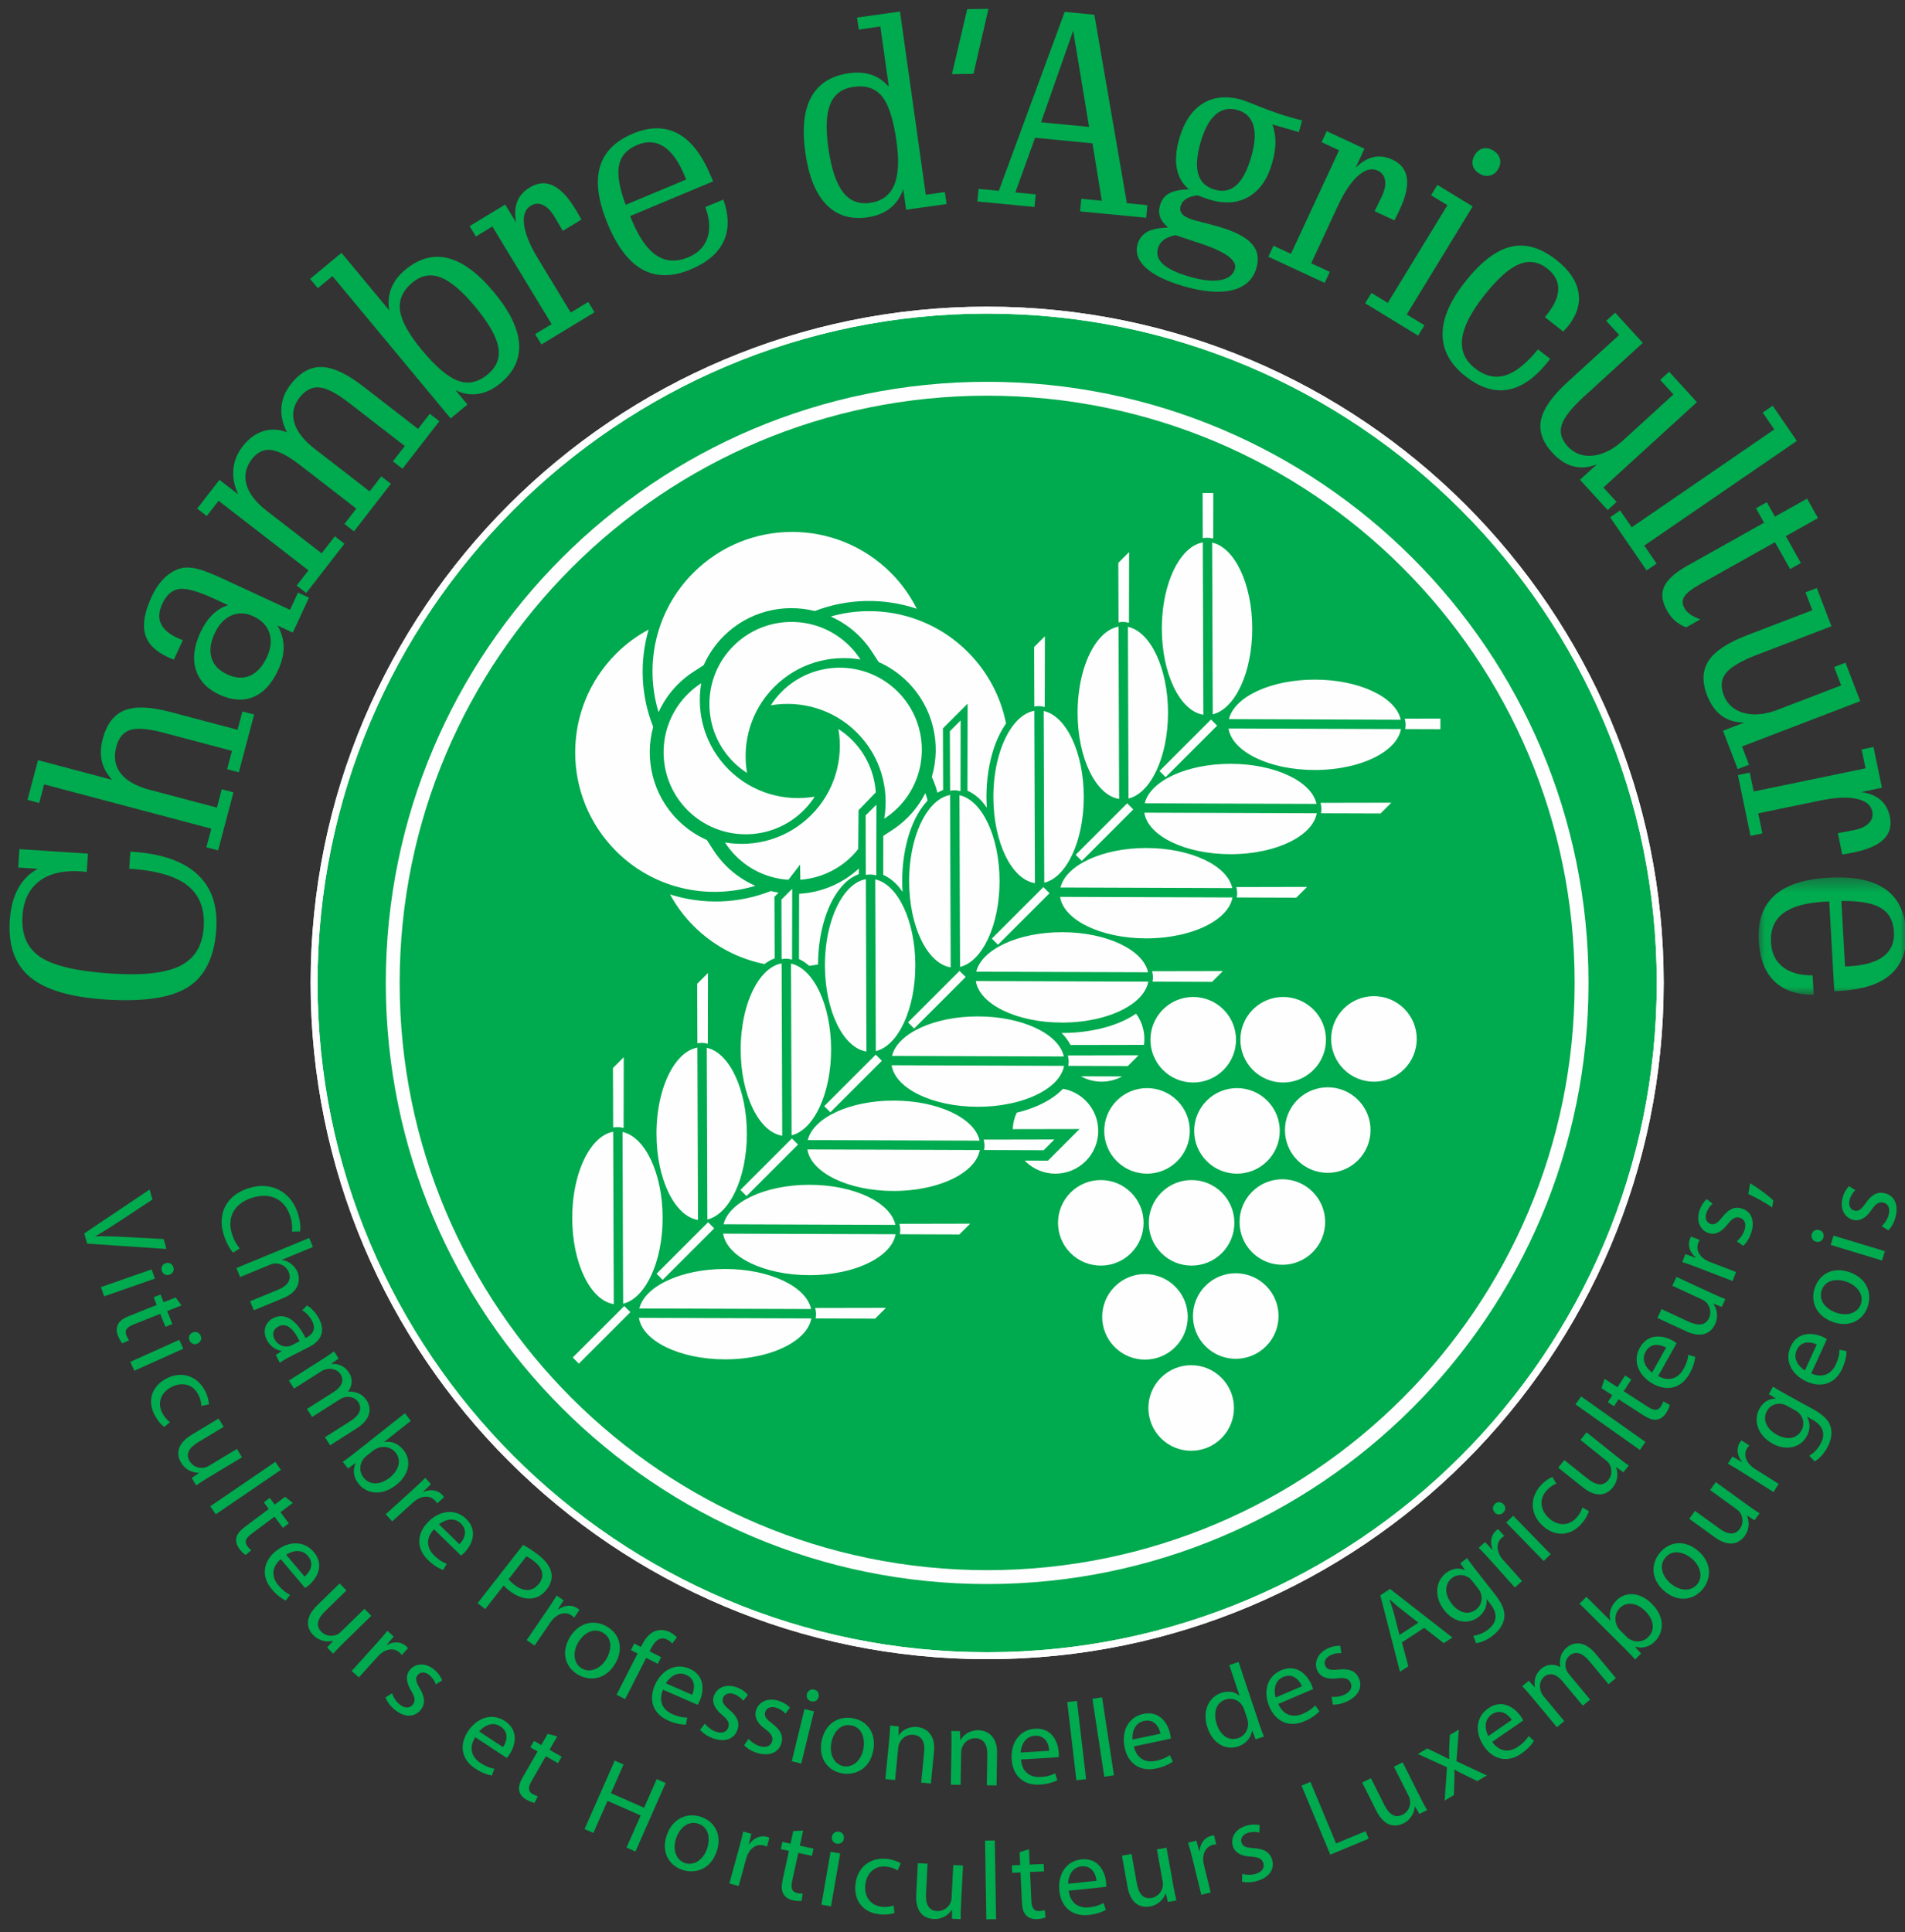 <?xml version="1.0" encoding="UTF-8"?>
<svg width="141px" height="143px" viewBox="0 0 141 143" version="1.1" xmlns="http://www.w3.org/2000/svg" xmlns:xlink="http://www.w3.org/1999/xlink">
    <rect x="0" y="0" width="141" height="143" fill="#333333" stroke="none"/>
    <title>logo/lwk</title>
    <defs>
        <polygon id="path-1" points="0.033 0.401 10.96 0.401 10.96 9.088 0.033 9.088"></polygon>
    </defs>
    <g id="Symbols" stroke="none" stroke-width="1" fill="none" fill-rule="evenodd">
        <g id="newnavleft" transform="translate(-174, -64)">
            <g id="lwk/logo" transform="translate(162, 51)">
                <g id="logo/lwk" transform="translate(12.707, 13.652)">
                    <path d="M122.176,72.087 C122.176,99.585 99.872,121.876 72.358,121.876 C44.845,121.876 22.541,99.585 22.541,72.087 C22.541,44.59 44.845,22.299 72.358,22.299 C99.872,22.299 122.176,44.59 122.176,72.087" id="Fill-1" fill="#00AA4E"></path>
                    <path d="M16.548,92.045 C16.343,91.835 16.058,91.374 15.853,90.732 C15.38,89.246 15.963,87.828 17.693,87.277 C19.345,86.752 20.821,87.515 21.342,89.15 C21.551,89.807 21.542,90.267 21.506,90.476 L20.898,90.489 C20.94,90.191 20.917,89.794 20.778,89.355 C20.384,88.119 19.332,87.549 17.946,87.99 C16.655,88.401 16.061,89.408 16.47,90.691 C16.602,91.106 16.823,91.501 17.043,91.733 L16.548,92.045 Z" id="Fill-3" fill="#00AA4E"></path>
                    <path d="M22.18,90.962 L22.455,91.629 L20.162,92.576 L20.168,92.591 C20.402,92.619 20.638,92.717 20.837,92.875 C21.032,93.025 21.205,93.229 21.309,93.479 C21.513,93.973 21.535,94.887 20.267,95.41 L18.08,96.313 L17.804,95.645 L19.915,94.774 C20.507,94.529 20.917,94.102 20.657,93.473 C20.479,93.04 20.034,92.824 19.619,92.853 C19.513,92.853 19.41,92.885 19.282,92.939 L17.064,93.854 L16.788,93.186 L22.18,90.962 Z" id="Fill-5" fill="#00AA4E"></path>
                    <path d="M21.469,98.604 C21.126,97.893 20.597,97.159 19.908,97.507 C19.491,97.719 19.434,98.098 19.601,98.427 C19.835,98.889 20.277,99.033 20.629,98.983 C20.706,98.972 20.787,98.949 20.853,98.916 L21.469,98.604 Z M19.707,99.617 L20.128,99.339 L20.117,99.317 C19.738,99.26 19.296,99.005 19.039,98.5 C18.676,97.782 18.995,97.16 19.508,96.9 C20.365,96.466 21.221,96.99 21.908,98.363 L21.981,98.326 C22.274,98.177 22.761,97.829 22.393,97.104 C22.226,96.775 21.949,96.483 21.661,96.316 L22.012,95.954 C22.351,96.15 22.691,96.512 22.918,96.958 C23.468,98.042 22.861,98.681 22.151,99.041 L20.824,99.713 C20.516,99.869 20.224,100.035 20.004,100.202 L19.707,99.617 Z" id="Fill-7" fill="#00AA4E"></path>
                    <path d="M23.124,99.958 C23.471,99.737 23.75,99.55 24.015,99.353 L24.354,99.886 L23.831,100.258 L23.844,100.279 C24.282,100.264 24.779,100.386 25.132,100.94 C25.424,101.398 25.367,101.92 25.064,102.318 L25.073,102.332 C25.326,102.316 25.556,102.355 25.748,102.428 C26.029,102.532 26.253,102.701 26.456,103.02 C26.738,103.463 26.866,104.307 25.701,105.048 L23.724,106.304 L23.345,105.708 L25.245,104.5 C25.89,104.09 26.129,103.607 25.816,103.115 C25.595,102.769 25.166,102.662 24.802,102.747 C24.701,102.772 24.577,102.822 24.466,102.893 L22.392,104.211 L22.012,103.615 L24.024,102.336 C24.558,101.997 24.796,101.514 24.501,101.05 C24.258,100.669 23.777,100.585 23.409,100.682 C23.297,100.705 23.184,100.757 23.08,100.824 L21.055,102.111 L20.676,101.514 L23.124,99.958 Z" id="Fill-9" fill="#00AA4E"></path>
                    <path d="M26.376,107.126 C26.305,107.182 26.245,107.251 26.191,107.315 C25.884,107.735 25.874,108.278 26.2,108.69 C26.67,109.282 27.434,109.254 28.149,108.688 C28.773,108.193 29.053,107.448 28.573,106.843 C28.267,106.457 27.718,106.305 27.194,106.531 C27.119,106.569 27.027,106.611 26.936,106.683 L26.376,107.126 Z M24.662,107.529 C24.885,107.374 25.211,107.137 25.488,106.918 L29.256,103.935 L29.7,104.495 L27.742,106.045 L27.752,106.058 C28.258,105.982 28.769,106.164 29.167,106.666 C29.779,107.439 29.569,108.496 28.617,109.239 C27.502,110.121 26.393,109.858 25.841,109.163 C25.484,108.712 25.373,108.214 25.601,107.655 L25.586,107.636 L25.05,108.018 L24.662,107.529 Z" id="Fill-11" fill="#00AA4E"></path>
                    <path d="M29.869,109.57 C30.216,109.256 30.509,108.979 30.766,108.713 L31.191,109.182 L30.629,109.724 L30.651,109.748 C31.168,109.524 31.71,109.62 32.036,109.979 C32.091,110.04 32.124,110.088 32.155,110.148 L31.65,110.606 C31.613,110.54 31.569,110.479 31.503,110.406 C31.161,110.029 30.632,110.02 30.164,110.311 C30.08,110.365 29.983,110.431 29.892,110.513 L28.321,111.935 L27.841,111.406 L29.869,109.57 Z" id="Fill-13" fill="#00AA4E"></path>
                    <path d="M33.296,113.626 C33.624,113.303 33.981,112.653 33.399,112.086 C32.875,111.576 32.175,111.835 31.784,112.153 L33.296,113.626 Z M31.417,112.518 C30.746,113.23 30.912,113.953 31.43,114.457 C31.8,114.819 32.087,114.972 32.362,115.079 L32.089,115.535 C31.826,115.44 31.422,115.23 30.969,114.789 C30.092,113.935 30.131,112.848 30.968,111.99 C31.806,111.131 32.971,110.947 33.801,111.755 C34.731,112.661 34.181,113.72 33.671,114.243 C33.567,114.349 33.475,114.42 33.418,114.467 L31.417,112.518 Z" id="Fill-15" fill="#00AA4E"></path>
                    <path d="M36.932,116.217 C37.029,116.345 37.175,116.48 37.363,116.626 C38.044,117.157 38.716,117.15 39.186,116.547 C39.636,115.971 39.445,115.374 38.823,114.889 C38.577,114.697 38.373,114.57 38.256,114.52 L36.932,116.217 Z M38.011,113.673 C38.318,113.839 38.705,114.079 39.159,114.432 C39.716,114.866 40.024,115.314 40.101,115.749 C40.179,116.144 40.073,116.572 39.77,116.961 C39.462,117.356 39.103,117.576 38.705,117.631 C38.16,117.716 37.547,117.499 36.996,117.069 C36.827,116.938 36.677,116.81 36.573,116.677 L35.208,118.426 L34.644,117.986 L38.011,113.673 Z" id="Fill-17" fill="#00AA4E"></path>
                    <path d="M39.817,118.464 C40.081,118.078 40.301,117.741 40.49,117.422 L41.013,117.778 L40.592,118.437 L40.619,118.455 C41.07,118.117 41.62,118.084 42.02,118.358 C42.088,118.404 42.131,118.443 42.176,118.494 L41.791,119.057 C41.739,119.001 41.683,118.953 41.602,118.898 C41.181,118.61 40.664,118.725 40.277,119.116 C40.207,119.189 40.129,119.275 40.059,119.376 L38.862,121.126 L38.272,120.722 L39.817,118.464 Z" id="Fill-19" fill="#00AA4E"></path>
                    <path d="M42.096,120.887 C41.653,121.636 41.749,122.456 42.357,122.816 C42.951,123.167 43.727,122.872 44.183,122.103 C44.526,121.523 44.671,120.617 43.937,120.182 C43.201,119.747 42.482,120.237 42.096,120.887 M44.832,122.458 C44.083,123.722 42.88,123.755 42.053,123.266 C41.127,122.717 40.814,121.617 41.455,120.536 C42.133,119.392 43.28,119.164 44.227,119.724 C45.21,120.306 45.451,121.412 44.832,122.458" id="Fill-21" fill="#00AA4E"></path>
                    <path d="M44.926,124.764 L46.484,121.714 L45.987,121.46 L46.237,120.97 L46.735,121.224 L46.821,121.055 C47.075,120.558 47.417,120.161 47.863,120.028 C48.224,119.918 48.595,119.987 48.895,120.14 C49.121,120.256 49.293,120.408 49.391,120.523 L49.049,120.975 C48.976,120.883 48.863,120.779 48.68,120.686 C48.131,120.405 47.746,120.818 47.469,121.359 L47.372,121.549 L48.228,121.986 L47.978,122.476 L47.121,122.039 L45.562,125.09 L44.926,124.764 Z" id="Fill-23" fill="#00AA4E"></path>
                    <path d="M50.518,124.766 C50.71,124.348 50.816,123.614 50.07,123.288 C49.4,122.995 48.836,123.485 48.582,123.921 L50.518,124.766 Z M48.368,124.392 C47.991,125.293 48.402,125.912 49.065,126.202 C49.539,126.409 49.862,126.451 50.157,126.454 L50.062,126.978 C49.782,126.981 49.331,126.928 48.751,126.674 C47.629,126.185 47.281,125.154 47.761,124.055 C48.242,122.956 49.268,122.373 50.33,122.837 C51.52,123.357 51.379,124.541 51.086,125.211 C51.027,125.347 50.965,125.445 50.929,125.51 L48.368,124.392 Z" id="Fill-25" fill="#00AA4E"></path>
                    <path d="M51.465,126.902 C51.619,127.105 51.925,127.372 52.265,127.494 C52.76,127.672 53.081,127.508 53.192,127.198 C53.308,126.874 53.179,126.627 52.743,126.261 C52.156,125.78 51.972,125.296 52.132,124.847 C52.349,124.244 53.014,123.924 53.819,124.213 C54.197,124.348 54.491,124.576 54.655,124.774 L54.308,125.208 C54.194,125.063 53.968,124.842 53.62,124.717 C53.218,124.573 52.91,124.724 52.81,125.003 C52.699,125.312 52.874,125.532 53.294,125.891 C53.855,126.372 54.071,126.816 53.871,127.372 C53.636,128.029 52.959,128.31 52.069,127.991 C51.659,127.845 51.316,127.608 51.109,127.359 L51.465,126.902 Z" id="Fill-27" fill="#00AA4E"></path>
                    <path d="M54.697,128.026 C54.862,128.22 55.183,128.469 55.53,128.571 C56.034,128.719 56.345,128.537 56.438,128.222 C56.536,127.89 56.392,127.652 55.935,127.311 C55.321,126.865 55.109,126.392 55.243,125.935 C55.424,125.32 56.069,124.963 56.89,125.204 C57.276,125.317 57.582,125.527 57.758,125.716 L57.436,126.169 C57.314,126.03 57.075,125.823 56.721,125.719 C56.311,125.599 56.013,125.768 55.929,126.051 C55.836,126.367 56.023,126.576 56.464,126.911 C57.052,127.358 57.294,127.788 57.127,128.355 C56.93,129.025 56.27,129.345 55.363,129.079 C54.946,128.956 54.59,128.739 54.368,128.503 L54.697,128.026 Z" id="Fill-29" fill="#00AA4E"></path>
                    <path d="M59.884,124.928 C59.834,125.17 59.611,125.318 59.332,125.251 C59.084,125.19 58.955,124.956 59.014,124.717 C59.074,124.469 59.304,124.322 59.56,124.384 C59.823,124.448 59.945,124.681 59.884,124.928 L59.884,124.928 Z M57.896,129.686 L58.837,125.823 L59.54,125.994 L58.6,129.857 L57.896,129.686 Z" id="Fill-31" fill="#00AA4E"></path>
                    <path d="M60.823,128.333 C60.667,129.189 61.042,129.926 61.737,130.053 C62.417,130.176 63.042,129.63 63.203,128.75 C63.324,128.087 63.146,127.186 62.304,127.033 C61.464,126.88 60.958,127.589 60.823,128.333 M63.935,128.857 C63.672,130.305 62.554,130.752 61.608,130.58 C60.548,130.387 59.873,129.462 60.099,128.226 C60.337,126.917 61.334,126.305 62.418,126.502 C63.542,126.707 64.153,127.661 63.935,128.857" id="Fill-33" fill="#00AA4E"></path>
                    <path d="M65.105,128.121 C65.145,127.712 65.169,127.376 65.177,127.047 L65.815,127.109 L65.792,127.768 L65.809,127.769 C66.042,127.412 66.536,127.088 67.19,127.153 C67.738,127.207 68.557,127.617 68.424,128.974 L68.194,131.337 L67.474,131.267 L67.697,128.986 C67.759,128.347 67.574,127.793 66.894,127.726 C66.42,127.68 66.019,127.98 65.858,128.368 C65.816,128.454 65.788,128.576 65.775,128.699 L65.543,131.078 L64.823,131.007 L65.105,128.121 Z" id="Fill-35" fill="#00AA4E"></path>
                    <path d="M69.717,128.523 C69.724,128.112 69.721,127.776 69.702,127.447 L70.342,127.458 L70.373,128.115 L70.39,128.115 C70.593,127.741 71.058,127.379 71.716,127.389 C72.266,127.399 73.115,127.74 73.093,129.103 L73.054,131.475 L72.332,131.463 L72.369,129.174 C72.379,128.533 72.149,127.996 71.468,127.984 C70.991,127.977 70.616,128.307 70.487,128.708 C70.452,128.797 70.434,128.92 70.432,129.044 L70.393,131.432 L69.671,131.42 L69.717,128.523 Z" id="Fill-37" fill="#00AA4E"></path>
                    <path d="M76.949,128.91 C76.929,128.45 76.689,127.749 75.877,127.799 C75.146,127.844 74.867,128.536 74.841,129.039 L76.949,128.91 Z M74.864,129.556 C74.94,130.531 75.588,130.895 76.311,130.85 C76.827,130.819 77.133,130.71 77.397,130.578 L77.552,131.088 C77.304,131.218 76.878,131.376 76.246,131.415 C75.023,131.489 74.244,130.73 74.171,129.533 C74.097,128.335 74.746,127.349 75.902,127.278 C77.199,127.199 77.613,128.318 77.658,129.048 C77.666,129.196 77.657,129.312 77.654,129.386 L74.864,129.556 Z" id="Fill-39" fill="#00AA4E"></path>
                    <polygon id="Fill-41" fill="#00AA4E" points="78.285 125.306 79.002 125.223 79.681 131.011 78.963 131.095"></polygon>
                    <polygon id="Fill-43" fill="#00AA4E" points="80.149 125.065 80.864 124.955 81.743 130.722 81.028 130.831"></polygon>
                    <path d="M85.187,127.645 C85.101,127.193 84.76,126.535 83.964,126.703 C83.249,126.853 83.074,127.578 83.121,128.08 L85.187,127.645 Z M83.219,128.588 C83.437,129.541 84.13,129.806 84.838,129.657 C85.345,129.551 85.632,129.398 85.874,129.23 L86.101,129.71 C85.875,129.876 85.476,130.094 84.857,130.224 C83.659,130.476 82.778,129.839 82.53,128.665 C82.284,127.493 82.78,126.423 83.914,126.184 C85.184,125.917 85.757,126.963 85.907,127.678 C85.938,127.823 85.946,127.939 85.953,128.013 L83.219,128.588 Z" id="Fill-45" fill="#00AA4E"></path>
                    <path d="M91.382,125.863 C91.353,125.777 91.306,125.663 91.254,125.585 C91.008,125.183 90.514,124.949 89.999,125.121 C89.289,125.357 89.076,126.121 89.355,126.955 C89.61,127.719 90.194,128.225 90.935,127.978 C91.395,127.825 91.715,127.38 91.668,126.824 C91.66,126.723 91.637,126.627 91.6,126.517 L91.382,125.863 Z M90.967,122.338 L92.489,126.897 C92.601,127.232 92.737,127.611 92.846,127.861 L92.229,128.066 L91.98,127.422 L91.964,127.427 C91.895,127.918 91.541,128.391 90.925,128.596 C90.013,128.901 89.053,128.363 88.671,127.218 C88.244,125.965 88.766,124.934 89.687,124.627 C90.263,124.435 90.745,124.577 91.017,124.825 L91.033,124.819 L90.281,122.567 L90.967,122.338 Z" id="Fill-47" fill="#00AA4E"></path>
                    <path d="M95.655,124.137 C95.482,123.711 95.021,123.131 94.272,123.449 C93.599,123.736 93.568,124.481 93.712,124.965 L95.655,124.137 Z M93.907,125.444 C94.305,126.337 95.038,126.462 95.703,126.18 C96.18,125.976 96.432,125.771 96.636,125.559 L96.952,125.987 C96.763,126.192 96.414,126.484 95.832,126.732 C94.705,127.211 93.716,126.757 93.246,125.654 C92.776,124.55 93.055,123.404 94.122,122.95 C95.317,122.442 96.082,123.357 96.369,124.03 C96.427,124.166 96.457,124.278 96.478,124.349 L93.907,125.444 Z" id="Fill-49" fill="#00AA4E"></path>
                    <path d="M97.853,124.919 C98.107,124.947 98.511,124.908 98.833,124.745 C99.302,124.507 99.403,124.161 99.255,123.869 C99.098,123.561 98.83,123.485 98.265,123.551 C97.512,123.646 97.033,123.448 96.818,123.023 C96.528,122.451 96.752,121.749 97.514,121.363 C97.873,121.181 98.24,121.123 98.497,121.141 L98.574,121.691 C98.39,121.674 98.074,121.687 97.745,121.853 C97.363,122.046 97.262,122.374 97.396,122.638 C97.544,122.931 97.824,122.955 98.375,122.897 C99.109,122.819 99.58,122.967 99.848,123.494 C100.164,124.117 99.903,124.801 99.06,125.228 C98.672,125.425 98.264,125.512 97.941,125.491 L97.853,124.919 Z" id="Fill-51" fill="#00AA4E"></path>
                    <path d="M104.273,119.428 L102.947,118.392 C102.646,118.158 102.397,117.928 102.153,117.705 L102.139,117.714 C102.25,118.034 102.359,118.365 102.454,118.705 L102.877,120.341 L104.273,119.428 Z M103.06,120.889 L103.533,122.66 L102.914,123.065 L101.456,117.406 L102.177,116.933 L106.79,120.529 L106.151,120.947 L104.703,119.814 L103.06,120.889 Z" id="Fill-53" fill="#00AA4E"></path>
                    <path d="M108.259,116.343 C108.183,116.247 108.11,116.168 108.023,116.11 C107.662,115.862 107.171,115.808 106.757,116.133 C106.214,116.558 106.186,117.321 106.754,118.045 C107.235,118.659 107.946,118.926 108.561,118.445 C108.91,118.171 109.054,117.702 108.893,117.245 C108.849,117.123 108.776,117.002 108.7,116.906 L108.259,116.343 Z M107.878,114.648 C108.043,114.884 108.228,115.147 108.527,115.528 L109.952,117.344 C110.515,118.061 110.717,118.611 110.626,119.121 C110.546,119.644 110.177,120.078 109.783,120.388 C109.407,120.682 108.923,120.916 108.539,120.945 L108.341,120.401 C108.65,120.368 109.064,120.231 109.452,119.926 C110.034,119.471 110.222,118.833 109.604,118.044 L109.33,117.695 L109.317,117.705 C109.37,118.133 109.217,118.629 108.732,119.009 C107.956,119.617 106.883,119.394 106.204,118.528 C105.372,117.468 105.593,116.325 106.31,115.763 C106.853,115.337 107.373,115.389 107.713,115.54 L107.725,115.53 L107.381,115.038 L107.878,114.648 Z" id="Fill-55" fill="#00AA4E"></path>
                    <path d="M109.591,114.791 C109.279,114.442 109.004,114.148 108.74,113.889 L109.211,113.468 L109.75,114.033 L109.774,114.011 C109.553,113.493 109.652,112.952 110.013,112.629 C110.074,112.574 110.123,112.542 110.183,112.51 L110.637,113.018 C110.572,113.055 110.511,113.098 110.437,113.164 C110.058,113.503 110.046,114.032 110.334,114.501 C110.388,114.585 110.452,114.682 110.535,114.774 L111.948,116.352 L111.415,116.829 L109.591,114.791 Z" id="Fill-57" fill="#00AA4E"></path>
                    <path d="M113.55,114.867 L110.773,112.02 L111.291,111.516 L114.068,114.363 L113.55,114.867 Z M110.57,110.659 C110.748,110.829 110.757,111.096 110.55,111.297 C110.368,111.475 110.1,111.46 109.928,111.284 C109.751,111.101 109.748,110.828 109.937,110.644 C110.131,110.455 110.392,110.476 110.57,110.659 L110.57,110.659 Z" id="Fill-59" fill="#00AA4E"></path>
                    <path d="M116.9,111.18 C116.843,111.385 116.655,111.782 116.291,112.174 C115.476,113.052 114.348,113.072 113.457,112.245 C112.558,111.413 112.478,110.196 113.36,109.244 C113.651,108.931 113.986,108.727 114.193,108.649 L114.491,109.149 C114.301,109.209 114.05,109.346 113.782,109.635 C113.162,110.304 113.321,111.123 113.93,111.687 C114.604,112.313 115.423,112.264 115.959,111.686 C116.239,111.385 116.345,111.114 116.418,110.902 L116.9,111.18 Z" id="Fill-61" fill="#00AA4E"></path>
                    <path d="M118.981,107.15 C119.302,107.406 119.589,107.626 119.848,107.802 L119.448,108.301 L118.915,107.929 L118.905,107.941 C119.037,108.289 119.102,108.877 118.661,109.429 C118.271,109.917 117.535,110.285 116.444,109.413 L114.627,107.961 L115.078,107.397 L116.799,108.771 C117.389,109.243 117.931,109.382 118.342,108.869 C118.645,108.49 118.592,108.017 118.423,107.714 C118.366,107.615 118.279,107.514 118.176,107.432 L116.27,105.909 L116.721,105.344 L118.981,107.15 Z" id="Fill-63" fill="#00AA4E"></path>
                    <polygon id="Fill-65" fill="#00AA4E" points="115.904 103.278 116.321 102.689 121.084 106.058 120.666 106.648"></polygon>
                    <path d="M118.054,101.386 L119.014,102.006 L119.576,101.136 L120.038,101.435 L119.476,102.305 L121.278,103.468 C121.693,103.735 122.003,103.769 122.222,103.431 C122.324,103.273 122.379,103.142 122.408,103.052 L122.881,103.319 C122.854,103.468 122.768,103.676 122.616,103.911 C122.433,104.193 122.196,104.363 121.937,104.401 C121.646,104.458 121.309,104.328 120.915,104.074 L119.093,102.897 L118.758,103.415 L118.296,103.117 L118.63,102.599 L117.829,102.082 L118.054,101.386 Z" id="Fill-67" fill="#00AA4E"></path>
                    <path d="M122.609,99.08 C122.212,98.847 121.492,98.669 121.094,99.378 C120.735,100.015 121.165,100.624 121.574,100.92 L122.609,99.08 Z M122.021,101.181 C122.882,101.645 123.539,101.298 123.893,100.669 C124.147,100.217 124.221,99.901 124.254,99.609 L124.765,99.754 C124.741,100.033 124.642,100.477 124.332,101.028 C123.732,102.095 122.671,102.338 121.625,101.75 C120.58,101.162 120.103,100.083 120.671,99.074 C121.307,97.943 122.471,98.202 123.109,98.56 C123.238,98.632 123.33,98.703 123.39,98.747 L122.021,101.181 Z" id="Fill-69" fill="#00AA4E"></path>
                    <path d="M126.001,95.058 C126.374,95.231 126.705,95.376 126.998,95.484 L126.729,96.066 L126.122,95.83 L126.116,95.844 C126.327,96.151 126.531,96.707 126.234,97.347 C125.971,97.913 125.344,98.446 124.077,97.859 L121.967,96.882 L122.272,96.226 L124.269,97.152 C124.955,97.469 125.513,97.475 125.79,96.879 C125.994,96.439 125.83,95.993 125.595,95.739 C125.515,95.656 125.406,95.579 125.287,95.523 L123.073,94.498 L123.378,93.842 L126.001,95.058 Z" id="Fill-71" fill="#00AA4E"></path>
                    <path d="M124.979,93.163 C124.541,92.994 124.163,92.857 123.809,92.746 L124.037,92.157 L124.775,92.415 L124.786,92.384 C124.353,92.023 124.196,91.496 124.371,91.044 C124.4,90.968 124.429,90.917 124.468,90.862 L125.104,91.107 C125.062,91.17 125.028,91.236 124.992,91.328 C124.808,91.803 125.038,92.279 125.509,92.567 C125.594,92.618 125.696,92.675 125.811,92.719 L127.788,93.482 L127.531,94.149 L124.979,93.163 Z" id="Fill-73" fill="#00AA4E"></path>
                    <path d="M127.845,91.205 C128.044,91.045 128.301,90.731 128.412,90.387 C128.573,89.887 128.399,89.571 128.086,89.47 C127.757,89.365 127.514,89.502 127.162,89.95 C126.7,90.551 126.222,90.751 125.768,90.605 C125.158,90.408 124.817,89.754 125.079,88.941 C125.202,88.558 125.42,88.258 125.613,88.087 L126.059,88.42 C125.917,88.538 125.704,88.771 125.59,89.123 C125.459,89.529 125.62,89.832 125.902,89.923 C126.214,90.024 126.428,89.843 126.775,89.41 C127.237,88.834 127.674,88.604 128.238,88.786 C128.902,89 129.205,89.668 128.915,90.566 C128.781,90.981 128.556,91.331 128.314,91.546 L127.845,91.205 Z" id="Fill-75" fill="#00AA4E"></path>
                    <path d="M130.461,88.704 C130.041,88.402 129.251,87.957 128.695,87.711 L128.828,86.913 C129.452,87.28 130.237,87.868 130.55,88.191 L130.461,88.704 Z" id="Fill-77" fill="#00AA4E"></path>
                    <path d="M5.53,90.623 L10.367,87.375 L10.577,88.117 L8.188,89.691 C7.533,90.124 6.941,90.505 6.356,90.825 L6.361,90.84 C7.02,90.816 7.755,90.847 8.518,90.887 L11.407,91.041 L11.615,91.777 L5.746,91.382 L5.53,90.623 Z" id="Fill-79" fill="#00AA4E"></path>
                    <path d="M11.84,93.677 C11.61,93.767 11.364,93.661 11.269,93.39 C11.185,93.149 11.312,92.914 11.545,92.833 C11.785,92.748 12.034,92.862 12.12,93.11 C12.21,93.366 12.08,93.594 11.84,93.677 L11.84,93.677 Z M6.764,94.598 L10.519,93.286 L10.758,93.969 L7.003,95.28 L6.764,94.598 Z" id="Fill-81" fill="#00AA4E"></path>
                    <path d="M12.727,95.951 L11.666,96.373 L12.049,97.334 L11.538,97.538 L11.154,96.577 L9.163,97.37 C8.704,97.552 8.496,97.785 8.645,98.159 C8.715,98.335 8.79,98.455 8.846,98.529 L8.355,98.761 C8.249,98.653 8.129,98.462 8.026,98.202 C7.901,97.889 7.9,97.598 8.019,97.365 C8.142,97.095 8.443,96.896 8.878,96.723 L10.893,95.92 L10.665,95.349 L11.176,95.145 L11.404,95.717 L12.29,95.365 L12.727,95.951 Z" id="Fill-83" fill="#00AA4E"></path>
                    <path d="M13.911,98.776 C13.69,98.885 13.436,98.801 13.318,98.539 C13.214,98.307 13.319,98.061 13.544,97.96 C13.776,97.855 14.034,97.947 14.142,98.187 C14.253,98.433 14.144,98.672 13.911,98.776 L13.911,98.776 Z M8.936,100.13 L12.562,98.501 L12.859,99.159 L9.233,100.789 L8.936,100.13 Z" id="Fill-85" fill="#00AA4E"></path>
                    <path d="M11.448,104.951 C11.274,104.827 10.966,104.514 10.723,104.039 C10.177,102.971 10.547,101.905 11.63,101.353 C12.721,100.796 13.892,101.139 14.483,102.294 C14.677,102.675 14.754,103.06 14.756,103.28 L14.184,103.388 C14.193,103.19 14.15,102.907 13.971,102.556 C13.556,101.744 12.732,101.611 11.992,101.989 C11.172,102.407 10.937,103.192 11.296,103.894 C11.482,104.26 11.701,104.452 11.875,104.594 L11.448,104.951 Z" id="Fill-87" fill="#00AA4E"></path>
                    <path d="M14.727,108.683 C14.375,108.895 14.07,109.088 13.815,109.27 L13.485,108.722 L14.019,108.351 L14.01,108.338 C13.639,108.341 13.063,108.199 12.699,107.593 C12.377,107.059 12.286,106.241 13.483,105.521 L15.475,104.322 L15.848,104.941 L13.962,106.076 C13.314,106.466 12.996,106.926 13.336,107.488 C13.586,107.903 14.048,108.018 14.391,107.966 C14.503,107.945 14.628,107.899 14.741,107.831 L16.831,106.572 L17.204,107.191 L14.727,108.683 Z" id="Fill-89" fill="#00AA4E"></path>
                    <polygon id="Fill-91" fill="#00AA4E" points="19.673 107.529 20.08 108.126 15.262 111.412 14.855 110.815"></polygon>
                    <path d="M20.966,110.571 L20.051,111.255 L20.671,112.084 L20.23,112.413 L19.61,111.585 L17.892,112.869 C17.497,113.163 17.357,113.443 17.598,113.765 C17.711,113.916 17.814,114.013 17.888,114.071 L17.474,114.422 C17.344,114.344 17.178,114.191 17.011,113.968 C16.809,113.698 16.732,113.417 16.787,113.161 C16.835,112.869 17.074,112.598 17.449,112.317 L19.187,111.019 L18.817,110.525 L19.259,110.196 L19.628,110.689 L20.391,110.119 L20.966,110.571 Z" id="Fill-93" fill="#00AA4E"></path>
                    <path d="M21.834,116.017 C22.191,115.727 22.611,115.116 22.086,114.493 C21.615,113.934 20.893,114.124 20.473,114.403 L21.834,116.017 Z M20.071,114.73 C19.334,115.373 19.429,116.11 19.895,116.662 C20.229,117.058 20.499,117.239 20.762,117.372 L20.445,117.8 C20.193,117.678 19.812,117.43 19.404,116.947 C18.614,116.011 18.759,114.933 19.677,114.16 C20.594,113.387 21.773,113.318 22.519,114.204 C23.356,115.196 22.705,116.197 22.146,116.668 C22.033,116.763 21.934,116.824 21.873,116.865 L20.071,114.73 Z" id="Fill-95" fill="#00AA4E"></path>
                    <path d="M24.704,120.945 C24.411,121.232 24.158,121.49 23.952,121.725 L23.504,121.268 L23.939,120.785 L23.927,120.773 C23.566,120.862 22.974,120.855 22.48,120.35 C22.043,119.904 21.767,119.128 22.766,118.152 L24.43,116.527 L24.935,117.044 L23.36,118.583 C22.819,119.111 22.616,119.631 23.075,120.101 C23.414,120.447 23.891,120.453 24.212,120.323 C24.317,120.278 24.428,120.204 24.522,120.112 L26.268,118.407 L26.773,118.923 L24.704,120.945 Z" id="Fill-97" fill="#00AA4E"></path>
                    <path d="M27.158,120.974 C27.472,120.627 27.735,120.322 27.965,120.032 L28.435,120.456 L27.929,121.051 L27.954,121.073 C28.446,120.798 28.995,120.84 29.355,121.165 C29.416,121.22 29.453,121.265 29.491,121.321 L29.034,121.827 C28.989,121.765 28.94,121.71 28.867,121.644 C28.489,121.302 27.962,121.346 27.525,121.683 C27.447,121.745 27.357,121.819 27.275,121.91 L25.854,123.482 L25.323,123.003 L27.158,120.974 Z" id="Fill-99" fill="#00AA4E"></path>
                    <path d="M28.31,124.654 C28.388,124.897 28.588,125.249 28.868,125.477 C29.277,125.807 29.634,125.758 29.841,125.503 C30.058,125.236 30.017,124.96 29.727,124.471 C29.332,123.824 29.319,123.306 29.619,122.936 C30.022,122.439 30.755,122.356 31.419,122.893 C31.731,123.147 31.933,123.459 32.022,123.7 L31.551,123.994 C31.492,123.819 31.352,123.537 31.064,123.304 C30.733,123.036 30.393,123.077 30.206,123.306 C30,123.561 30.091,123.826 30.369,124.304 C30.739,124.943 30.796,125.433 30.424,125.892 C29.984,126.434 29.253,126.475 28.52,125.881 C28.181,125.606 27.936,125.27 27.823,124.967 L28.31,124.654 Z" id="Fill-101" fill="#00AA4E"></path>
                    <path d="M36.524,128.64 C36.784,128.261 37.012,127.555 36.332,127.109 C35.721,126.707 35.083,127.093 34.76,127.48 L36.524,128.64 Z M34.468,127.909 C33.945,128.734 34.245,129.413 34.849,129.81 C35.282,130.094 35.593,130.191 35.882,130.243 L35.701,130.743 C35.425,130.699 34.989,130.57 34.46,130.222 C33.438,129.55 33.269,128.477 33.928,127.474 C34.587,126.473 35.696,126.072 36.664,126.708 C37.749,127.421 37.41,128.564 37.008,129.174 C36.927,129.298 36.85,129.385 36.802,129.442 L34.468,127.909 Z" id="Fill-103" fill="#00AA4E"></path>
                    <path d="M40.536,127.847 L39.968,128.837 L40.866,129.351 L40.591,129.828 L39.694,129.313 L38.626,131.172 C38.381,131.599 38.363,131.91 38.712,132.111 C38.875,132.204 39.009,132.253 39.1,132.276 L38.858,132.762 C38.708,132.743 38.495,132.668 38.253,132.529 C37.961,132.361 37.779,132.135 37.728,131.877 C37.656,131.59 37.768,131.247 38.001,130.841 L39.081,128.962 L38.547,128.655 L38.821,128.178 L39.355,128.485 L39.83,127.659 L40.536,127.847 Z" id="Fill-105" fill="#00AA4E"></path>
                    <polygon id="Fill-107" fill="#00AA4E" points="45.447 129.926 44.512 132.047 46.965 133.127 47.899 131.006 48.561 131.298 46.327 136.366 45.665 136.074 46.713 133.698 44.26 132.618 43.213 134.994 42.558 134.706 44.793 129.638"></polygon>
                    <path d="M49.34,135.379 C49.058,136.203 49.319,136.987 49.987,137.216 C50.64,137.44 51.341,136.994 51.631,136.147 C51.85,135.51 51.808,134.593 50.999,134.316 C50.191,134.039 49.585,134.664 49.34,135.379 M52.339,136.363 C51.862,137.754 50.69,138.029 49.78,137.718 C48.762,137.369 48.232,136.354 48.64,135.166 C49.072,133.907 50.149,133.451 51.191,133.808 C52.271,134.178 52.733,135.214 52.339,136.363" id="Fill-109" fill="#00AA4E"></path>
                    <path d="M54.001,136.092 C54.125,135.64 54.223,135.25 54.297,134.887 L54.907,135.055 L54.725,135.813 L54.756,135.822 C55.072,135.355 55.581,135.145 56.048,135.273 C56.127,135.295 56.181,135.318 56.24,135.351 L56.059,136.008 C55.993,135.974 55.923,135.946 55.828,135.92 C55.337,135.785 54.886,136.062 54.648,136.559 C54.606,136.649 54.56,136.756 54.527,136.874 L53.967,138.918 L53.278,138.729 L54.001,136.092 Z" id="Fill-111" fill="#00AA4E"></path>
                    <path d="M58.738,134.817 L58.495,135.933 L59.508,136.154 L59.39,136.691 L58.378,136.471 L57.922,138.566 C57.817,139.048 57.894,139.351 58.288,139.436 C58.473,139.477 58.614,139.482 58.708,139.477 L58.625,140.014 C58.476,140.041 58.25,140.033 57.978,139.974 C57.648,139.903 57.406,139.741 57.279,139.511 C57.124,139.259 57.127,138.898 57.226,138.441 L57.687,136.321 L57.085,136.19 L57.202,135.652 L57.805,135.783 L58.007,134.852 L58.738,134.817 Z" id="Fill-113" fill="#00AA4E"></path>
                    <path d="M61.752,135.422 C61.718,135.666 61.506,135.83 61.223,135.78 C60.972,135.737 60.827,135.512 60.869,135.269 C60.913,135.019 61.133,134.856 61.392,134.901 C61.659,134.948 61.795,135.172 61.752,135.422 L61.752,135.422 Z M60.089,140.301 L60.768,136.385 L61.48,136.508 L60.801,140.424 L60.089,140.301 Z" id="Fill-115" fill="#00AA4E"></path>
                    <path d="M65.495,140.916 C65.295,140.991 64.863,141.071 64.333,141.006 C63.142,140.861 62.465,139.959 62.613,138.752 C62.761,137.538 63.701,136.759 64.99,136.916 C65.414,136.968 65.776,137.119 65.96,137.241 L65.729,137.775 C65.57,137.656 65.312,137.534 64.92,137.486 C64.014,137.376 63.443,137.985 63.343,138.809 C63.231,139.722 63.75,140.356 64.533,140.451 C64.941,140.501 65.223,140.428 65.438,140.363 L65.495,140.916 Z" id="Fill-117" fill="#00AA4E"></path>
                    <path d="M70.424,140.289 C70.403,140.699 70.392,141.06 70.401,141.373 L69.761,141.34 L69.754,140.69 L69.738,140.69 C69.532,141 69.092,141.396 68.386,141.36 C67.763,141.328 67.034,140.945 67.106,139.551 L67.226,137.23 L67.948,137.267 L67.834,139.465 C67.795,140.219 67.999,140.74 68.655,140.773 C69.139,140.798 69.493,140.48 69.641,140.166 C69.687,140.062 69.719,139.932 69.726,139.801 L69.851,137.365 L70.573,137.402 L70.424,140.289 Z" id="Fill-119" fill="#00AA4E"></path>
                    <polygon id="Fill-121" fill="#00AA4E" points="72.202 135.558 72.925 135.547 73.019 141.374 72.297 141.386"></polygon>
                    <path d="M75.455,136.193 L75.508,137.333 L76.542,137.286 L76.567,137.835 L75.533,137.883 L75.631,140.023 C75.654,140.515 75.806,140.787 76.208,140.769 C76.397,140.76 76.535,140.729 76.624,140.701 L76.682,141.24 C76.545,141.304 76.325,141.356 76.046,141.368 C75.71,141.383 75.434,141.289 75.252,141.1 C75.038,140.896 74.948,140.547 74.927,140.079 L74.827,137.915 L74.212,137.943 L74.186,137.394 L74.802,137.365 L74.758,136.415 L75.455,136.193 Z" id="Fill-123" fill="#00AA4E"></path>
                    <path d="M80.45,138.532 C80.411,138.073 80.14,137.384 79.331,137.468 C78.603,137.544 78.355,138.247 78.349,138.751 L80.45,138.532 Z M78.395,139.267 C78.513,140.237 79.177,140.573 79.896,140.497 C80.41,140.444 80.712,140.321 80.969,140.179 L81.146,140.681 C80.904,140.822 80.485,140.998 79.855,141.063 C78.638,141.191 77.826,140.466 77.702,139.273 C77.577,138.08 78.182,137.067 79.334,136.947 C80.626,136.812 81.088,137.912 81.164,138.639 C81.179,138.786 81.174,138.902 81.174,138.976 L78.395,139.267 Z" id="Fill-125" fill="#00AA4E"></path>
                    <path d="M86.144,138.927 C86.217,139.331 86.288,139.686 86.368,139.988 L85.737,140.101 L85.582,139.47 L85.566,139.473 C85.436,139.821 85.098,140.307 84.402,140.432 C83.788,140.542 82.99,140.335 82.744,138.961 L82.334,136.673 L83.046,136.546 L83.434,138.712 C83.567,139.455 83.884,139.916 84.531,139.8 C85.008,139.715 85.28,139.324 85.353,138.985 C85.374,138.873 85.376,138.739 85.352,138.61 L84.922,136.209 L85.634,136.082 L86.144,138.927 Z" id="Fill-127" fill="#00AA4E"></path>
                    <path d="M87.557,136.911 C87.445,136.456 87.341,136.067 87.229,135.715 L87.844,135.564 L88.054,136.315 L88.085,136.308 C88.133,135.746 88.476,135.316 88.946,135.2 C89.027,135.18 89.085,135.175 89.152,135.175 L89.315,135.837 C89.239,135.838 89.165,135.848 89.069,135.872 C88.575,135.993 88.316,136.454 88.35,137.004 C88.357,137.103 88.369,137.219 88.398,137.338 L88.903,139.396 L88.209,139.566 L87.557,136.911 Z" id="Fill-129" fill="#00AA4E"></path>
                    <path d="M91.238,138.022 C91.484,138.093 91.888,138.125 92.233,138.02 C92.737,137.867 92.896,137.544 92.8,137.229 C92.7,136.899 92.448,136.779 91.88,136.745 C91.122,136.71 90.685,136.43 90.546,135.975 C90.36,135.362 90.702,134.709 91.52,134.461 C91.905,134.343 92.276,134.351 92.527,134.412 L92.507,134.967 C92.329,134.918 92.016,134.876 91.662,134.984 C91.253,135.108 91.097,135.413 91.183,135.696 C91.279,136.01 91.549,136.082 92.102,136.12 C92.839,136.171 93.277,136.398 93.45,136.964 C93.652,137.631 93.277,138.261 92.373,138.535 C91.957,138.662 91.541,138.676 91.226,138.601 L91.238,138.022 Z" id="Fill-131" fill="#00AA4E"></path>
                    <polygon id="Fill-133" fill="#00AA4E" points="95.626 131.488 96.286 131.214 98.184 135.77 100.369 134.861 100.6 135.414 97.755 136.598"></polygon>
                    <path d="M104.408,132.347 C104.592,132.714 104.762,133.034 104.924,133.301 L104.351,133.588 L104.023,133.027 L104.009,133.035 C103.983,133.406 103.797,133.967 103.165,134.284 C102.607,134.564 101.784,134.59 101.158,133.343 L100.116,131.266 L100.762,130.942 L101.749,132.909 C102.088,133.584 102.522,133.936 103.109,133.641 C103.542,133.425 103.692,132.972 103.667,132.628 C103.655,132.514 103.618,132.385 103.56,132.268 L102.465,130.088 L103.112,129.764 L104.408,132.347 Z" id="Fill-135" fill="#00AA4E"></path>
                    <path d="M104.929,128.737 L105.854,129.181 C106.095,129.296 106.306,129.409 106.533,129.532 L106.554,129.519 C106.545,129.247 106.552,129.004 106.556,128.753 L106.603,127.74 L107.273,127.341 L107.093,129.686 L109.346,130.735 L108.639,131.156 L107.679,130.685 C107.427,130.567 107.201,130.444 106.958,130.311 L106.945,130.32 C106.953,130.591 106.943,130.846 106.938,131.127 L106.902,132.191 L106.218,132.598 L106.393,130.132 L104.237,129.149 L104.929,128.737 Z" id="Fill-137" fill="#00AA4E"></path>
                    <path d="M111.19,126.623 C110.935,126.24 110.367,125.764 109.698,126.225 C109.096,126.64 109.214,127.376 109.452,127.821 L111.19,126.623 Z M109.739,128.251 C110.307,129.046 111.05,129.024 111.645,128.613 C112.071,128.32 112.276,128.068 112.435,127.82 L112.829,128.176 C112.685,128.415 112.401,128.77 111.881,129.129 C110.873,129.823 109.814,129.575 109.133,128.588 C108.453,127.602 108.498,126.423 109.451,125.767 C110.52,125.03 111.453,125.774 111.867,126.376 C111.951,126.497 112.003,126.601 112.038,126.667 L109.739,128.251 Z" id="Fill-139" fill="#00AA4E"></path>
                    <path d="M112.674,124.938 C112.411,124.623 112.189,124.37 111.96,124.132 L112.446,123.728 L112.881,124.199 L112.9,124.183 C112.829,123.751 112.887,123.243 113.392,122.822 C113.81,122.476 114.336,122.466 114.768,122.715 L114.781,122.704 C114.734,122.455 114.743,122.223 114.79,122.023 C114.858,121.732 114.997,121.487 115.287,121.246 C115.691,120.909 116.513,120.675 117.396,121.736 L118.895,123.535 L118.352,123.987 L116.911,122.257 C116.422,121.671 115.912,121.496 115.464,121.869 C115.148,122.132 115.096,122.57 115.228,122.92 C115.266,123.017 115.331,123.134 115.415,123.235 L116.987,125.122 L116.444,125.574 L114.919,123.744 C114.514,123.258 114.005,123.083 113.582,123.435 C113.234,123.724 113.213,124.212 113.356,124.564 C113.393,124.671 113.459,124.777 113.538,124.872 L115.073,126.715 L114.53,127.167 L112.674,124.938 Z" id="Fill-141" fill="#00AA4E"></path>
                    <path d="M119.717,120.505 C119.781,120.568 119.857,120.621 119.926,120.666 C120.381,120.921 120.921,120.867 121.292,120.494 C121.825,119.957 121.706,119.203 121.058,118.56 C120.493,117.999 119.719,117.81 119.175,118.358 C118.828,118.707 118.743,119.271 119.029,119.764 C119.075,119.833 119.128,119.92 119.21,120.001 L119.717,120.505 Z M120.321,122.158 C120.14,121.955 119.866,121.66 119.616,121.411 L116.205,118.025 L116.709,117.518 L118.481,119.277 L118.493,119.266 C118.357,118.773 118.478,118.244 118.929,117.789 C119.624,117.09 120.699,117.173 121.55,118.031 C122.56,119.032 122.43,120.164 121.804,120.794 C121.398,121.202 120.917,121.372 120.335,121.211 L120.318,121.228 L120.761,121.714 L120.321,122.158 Z" id="Fill-143" fill="#00AA4E"></path>
                    <path d="M122.955,116.535 C123.62,117.098 124.445,117.141 124.902,116.602 C125.349,116.075 125.188,115.262 124.505,114.683 C123.991,114.247 123.121,113.952 122.568,114.603 C122.016,115.255 122.379,116.047 122.955,116.535 M124.964,114.103 C126.087,115.053 125.917,116.245 125.295,116.978 C124.599,117.798 123.46,117.922 122.501,117.109 C121.486,116.249 121.453,115.08 122.165,114.24 C122.904,113.37 124.036,113.317 124.964,114.103" id="Fill-145" fill="#00AA4E"></path>
                    <path d="M128.633,110.726 C128.966,110.967 129.264,111.172 129.531,111.335 L129.155,111.854 L128.605,111.507 L128.595,111.52 C128.744,111.861 128.837,112.446 128.423,113.017 C128.057,113.523 127.338,113.925 126.207,113.107 L124.324,111.743 L124.749,111.158 L126.532,112.449 C127.144,112.892 127.691,113.005 128.077,112.473 C128.362,112.081 128.286,111.611 128.104,111.316 C128.042,111.22 127.949,111.123 127.843,111.046 L125.867,109.615 L126.291,109.03 L128.633,110.726 Z" id="Fill-147" fill="#00AA4E"></path>
                    <path d="M128.249,108.303 C127.853,108.053 127.509,107.844 127.183,107.667 L127.521,107.133 L128.194,107.529 L128.212,107.501 C127.857,107.064 127.806,106.516 128.065,106.106 C128.109,106.036 128.147,105.992 128.195,105.946 L128.772,106.311 C128.718,106.364 128.671,106.422 128.619,106.506 C128.346,106.936 128.479,107.447 128.885,107.821 C128.96,107.887 129.048,107.963 129.152,108.028 L130.943,109.162 L130.561,109.766 L128.249,108.303 Z" id="Fill-149" fill="#00AA4E"></path>
                    <path d="M131.537,103.374 C131.429,103.314 131.331,103.27 131.229,103.252 C130.799,103.165 130.326,103.308 130.072,103.769 C129.74,104.373 130.014,105.086 130.82,105.529 C131.505,105.905 132.264,105.872 132.64,105.188 C132.853,104.799 132.802,104.312 132.474,103.954 C132.386,103.858 132.272,103.777 132.163,103.718 L131.537,103.374 Z M130.521,101.963 C130.765,102.116 131.038,102.285 131.463,102.518 L133.487,103.629 C134.287,104.069 134.689,104.496 134.806,105 C134.937,105.513 134.768,106.058 134.527,106.497 C134.297,106.913 133.944,107.319 133.602,107.497 L133.206,107.074 C133.477,106.923 133.804,106.634 134.042,106.202 C134.398,105.554 134.321,104.893 133.442,104.411 L133.053,104.197 L133.046,104.211 C133.263,104.584 133.316,105.1 133.02,105.64 C132.545,106.504 131.469,106.72 130.504,106.189 C129.323,105.541 129.077,104.403 129.516,103.604 C129.849,103 130.348,102.843 130.719,102.85 L130.727,102.835 L130.217,102.518 L130.521,101.963 Z" id="Fill-151" fill="#00AA4E"></path>
                    <path d="M133.762,98.843 C133.346,98.645 132.614,98.528 132.276,99.268 C131.973,99.933 132.453,100.503 132.886,100.764 L133.762,98.843 Z M133.353,100.986 C134.25,101.376 134.875,100.976 135.175,100.318 C135.39,99.847 135.437,99.526 135.445,99.231 L135.967,99.334 C135.966,99.613 135.905,100.064 135.642,100.639 C135.135,101.753 134.099,102.083 133.007,101.586 C131.915,101.089 131.349,100.054 131.83,99.001 C132.368,97.82 133.551,97.98 134.216,98.283 C134.35,98.344 134.448,98.407 134.512,98.446 L133.353,100.986 Z" id="Fill-153" fill="#00AA4E"></path>
                    <path d="M135.167,96.478 C135.985,96.779 136.775,96.535 137.018,95.873 C137.256,95.226 136.826,94.516 135.986,94.207 C135.353,93.975 134.435,93.996 134.14,94.797 C133.845,95.599 134.457,96.218 135.167,96.478 M136.218,93.505 C137.598,94.012 137.848,95.189 137.516,96.091 C137.144,97.101 136.118,97.607 134.938,97.173 C133.688,96.714 133.257,95.627 133.637,94.595 C134.031,93.524 135.077,93.086 136.218,93.505" id="Fill-155" fill="#00AA4E"></path>
                    <path d="M138.595,92.631 L134.791,91.475 L135.001,90.784 L138.805,91.94 L138.595,92.631 Z M133.956,90.38 C134.194,90.444 134.33,90.674 134.247,90.949 C134.173,91.193 133.931,91.309 133.696,91.237 C133.452,91.163 133.319,90.925 133.395,90.674 C133.473,90.414 133.713,90.307 133.956,90.38 L133.956,90.38 Z" id="Fill-157" fill="#00AA4E"></path>
                    <path d="M138.572,90.093 C138.76,89.921 138.996,89.591 139.085,89.24 C139.215,88.731 139.02,88.428 138.702,88.347 C138.368,88.263 138.134,88.415 137.812,88.884 C137.389,89.513 136.924,89.742 136.462,89.625 C135.841,89.467 135.459,88.837 135.669,88.009 C135.768,87.619 135.967,87.305 136.148,87.123 L136.614,87.428 C136.48,87.554 136.281,87.8 136.19,88.158 C136.085,88.572 136.266,88.864 136.552,88.937 C136.871,89.017 137.072,88.823 137.391,88.37 C137.816,87.766 138.237,87.509 138.81,87.654 C139.487,87.826 139.831,88.473 139.599,89.388 C139.492,89.81 139.289,90.173 139.061,90.403 L138.572,90.093 Z" id="Fill-159" fill="#00AA4E"></path>
                    <path d="M2.084,63.643 L0.641,63.549 L0.73,62.188 L5.804,62.517 L5.715,63.879 C5.662,63.876 5.589,63.868 5.497,63.855 C5.405,63.842 5.335,63.834 5.289,63.831 C3.976,63.746 2.944,63.99 2.194,64.564 C1.444,65.138 1.032,65.992 0.958,67.125 C0.867,68.517 1.313,69.536 2.293,70.183 C3.274,70.829 5.034,71.234 7.574,71.399 C9.889,71.549 11.579,71.354 12.643,70.814 C13.707,70.274 14.283,69.328 14.371,67.976 C14.46,66.611 14.059,65.578 13.169,64.877 C12.279,64.177 10.842,63.762 8.858,63.634 L8.941,62.371 L9.08,62.38 C11.236,62.52 12.84,63.074 13.893,64.041 C14.945,65.008 15.415,66.36 15.302,68.096 C15.169,70.151 14.478,71.581 13.231,72.385 C11.982,73.19 9.939,73.499 7.1,73.316 C4.507,73.147 2.648,72.595 1.523,71.66 C0.398,70.725 -0.104,69.323 0.018,67.453 C0.077,66.539 0.279,65.761 0.624,65.121 C0.969,64.481 1.455,63.989 2.084,63.643" id="Fill-161" fill="#00AA4E"></path>
                    <path d="M2.194,58.772 L1.327,58.542 L2.106,55.604 L7.59,57.057 C7.191,56.616 6.937,56.149 6.826,55.659 C6.715,55.17 6.74,54.623 6.9,54.019 C7.188,52.934 7.721,52.234 8.5,51.917 C9.278,51.602 10.406,51.639 11.884,52.031 L16.876,53.354 L17.237,51.996 L18.104,52.226 L16.969,56.503 L16.102,56.272 L16.462,54.915 L11.393,53.571 C10.269,53.273 9.449,53.205 8.935,53.368 C8.421,53.531 8.076,53.943 7.901,54.604 C7.696,55.374 7.804,56.032 8.223,56.576 C8.643,57.12 9.36,57.527 10.375,57.796 L15.348,59.114 L15.708,57.756 L16.575,57.986 L15.435,62.281 L14.568,62.051 L14.934,60.674 L2.559,57.394 L2.194,58.772 Z" id="Fill-163" fill="#00AA4E"></path>
                    <path d="M18.042,44.954 C17.47,44.688 16.925,44.671 16.408,44.9 C15.892,45.13 15.484,45.567 15.185,46.212 C14.867,46.9 14.789,47.507 14.95,48.036 C15.112,48.565 15.5,48.971 16.115,49.256 C16.73,49.54 17.293,49.572 17.802,49.35 C18.311,49.128 18.727,48.67 19.048,47.978 C19.352,47.321 19.413,46.723 19.23,46.184 C19.048,45.646 18.652,45.236 18.042,44.954 L18.042,44.954 Z M19.834,45.64 C20.132,46.166 20.283,46.697 20.288,47.233 C20.292,47.77 20.151,48.346 19.867,48.96 C19.403,49.961 18.796,50.617 18.044,50.928 C17.292,51.239 16.454,51.18 15.531,50.753 C14.621,50.332 14.04,49.716 13.79,48.905 C13.539,48.093 13.648,47.181 14.117,46.168 C14.366,45.632 14.661,45.193 15.002,44.853 C15.342,44.513 15.732,44.273 16.171,44.131 L15.112,43.642 C13.936,43.098 13.084,42.863 12.555,42.936 C12.027,43.01 11.61,43.376 11.305,44.033 C11.046,44.593 11.012,45.083 11.202,45.5 C11.393,45.918 11.815,46.278 12.466,46.579 C12.502,46.596 12.563,46.62 12.647,46.652 C12.731,46.684 12.791,46.708 12.827,46.724 L12.161,48.162 C12.11,48.146 12.052,48.124 11.988,48.098 C11.923,48.072 11.83,48.031 11.71,47.975 C10.781,47.545 10.22,46.973 10.028,46.258 C9.835,45.543 9.997,44.628 10.514,43.512 C10.796,42.904 11.137,42.416 11.538,42.049 C11.939,41.682 12.371,41.455 12.835,41.37 C13.152,41.319 13.522,41.347 13.944,41.455 C14.367,41.562 14.97,41.798 15.755,42.16 L20.758,44.475 L21.349,43.2 L22.163,43.577 L20.965,46.163 L19.834,45.64 Z" id="Fill-165" fill="#00AA4E"></path>
                    <path d="M21.518,33.778 C20.63,33.091 19.91,32.715 19.359,32.65 C18.809,32.585 18.338,32.805 17.947,33.308 C17.484,33.907 17.346,34.54 17.535,35.208 C17.724,35.875 18.223,36.522 19.033,37.148 L23.1,40.296 L24.077,39.036 L24.786,39.585 L21.96,43.232 L21.25,42.683 L22.123,41.557 L15.47,36.407 L14.597,37.534 L13.888,36.985 L15.536,34.858 L16.924,35.931 C16.63,35.301 16.511,34.682 16.566,34.073 C16.622,33.465 16.849,32.904 17.248,32.389 C17.691,31.816 18.198,31.44 18.767,31.258 C19.336,31.077 19.925,31.104 20.533,31.34 C20.21,30.703 20.073,30.085 20.122,29.484 C20.171,28.884 20.402,28.318 20.813,27.788 C21.488,26.916 22.248,26.49 23.091,26.508 C23.934,26.526 24.955,26.999 26.153,27.926 L30.236,31.087 L31.103,29.968 L31.813,30.517 L29.084,34.038 L28.375,33.49 L29.254,32.355 L25.107,29.146 C24.193,28.438 23.463,28.062 22.917,28.018 C22.371,27.974 21.885,28.227 21.457,28.778 C21.01,29.356 20.884,29.975 21.079,30.634 C21.274,31.294 21.776,31.937 22.586,32.563 L26.653,35.711 L27.514,34.601 L28.223,35.149 L25.495,38.671 L24.785,38.122 L25.664,36.987 L21.518,33.778 Z" id="Fill-167" fill="#00AA4E"></path>
                    <path d="M30.514,25.248 C31.545,26.49 32.439,27.249 33.195,27.525 C33.95,27.8 34.681,27.645 35.387,27.059 C36.056,26.504 36.319,25.829 36.173,25.034 C36.028,24.24 35.458,23.245 34.465,22.049 C33.497,20.883 32.642,20.159 31.902,19.875 C31.161,19.592 30.466,19.72 29.816,20.259 C29.1,20.852 28.796,21.541 28.902,22.325 C29.008,23.108 29.546,24.083 30.514,25.248 L30.514,25.248 Z M32.648,30.315 L23.899,19.78 L22.818,20.677 L22.244,19.987 L24.569,18.059 L28.103,22.314 C28.001,21.734 28.051,21.19 28.251,20.683 C28.452,20.175 28.795,19.72 29.281,19.317 C30.309,18.465 31.37,18.178 32.465,18.456 C33.561,18.735 34.694,19.579 35.866,20.99 C37.02,22.38 37.636,23.642 37.713,24.774 C37.789,25.906 37.328,26.886 36.331,27.713 C35.799,28.154 35.246,28.417 34.672,28.5 C34.098,28.584 33.542,28.49 33.006,28.218 L33.891,29.284 L32.648,30.315 Z" id="Fill-169" fill="#00AA4E"></path>
                    <path d="M36.685,14.485 L37.492,15.814 C37.38,15.206 37.407,14.691 37.573,14.267 C37.74,13.844 38.054,13.493 38.514,13.213 C39.099,12.859 39.671,12.815 40.23,13.082 C40.789,13.349 41.339,13.929 41.88,14.821 C41.956,14.946 42.03,15.072 42.103,15.198 C42.176,15.325 42.251,15.458 42.329,15.598 L40.948,16.435 C40.91,16.373 40.821,16.22 40.682,15.978 C40.543,15.737 40.422,15.53 40.318,15.36 C40.063,14.939 39.782,14.659 39.476,14.519 C39.169,14.378 38.87,14.396 38.581,14.571 C38.16,14.827 37.995,15.298 38.085,15.985 C38.176,16.672 38.518,17.504 39.111,18.481 L41.536,22.477 L42.832,21.691 L43.297,22.458 L39.367,24.84 L38.902,24.073 L40.121,23.334 L35.736,16.11 L34.517,16.849 L34.052,16.082 L36.685,14.485 Z" id="Fill-171" fill="#00AA4E"></path>
                    <path d="M50.081,12.631 L49.954,12.327 C49.518,11.286 49.005,10.575 48.417,10.194 C47.829,9.814 47.173,9.775 46.45,10.078 C45.69,10.396 45.242,10.902 45.108,11.596 C44.973,12.289 45.138,13.259 45.602,14.505 L50.081,12.631 Z M45.931,15.34 L46.073,15.68 C46.609,16.961 47.221,17.823 47.908,18.266 C48.594,18.71 49.373,18.75 50.244,18.385 C50.961,18.085 51.43,17.61 51.651,16.959 C51.872,16.309 51.822,15.547 51.499,14.673 L52.833,14.116 C53.253,15.308 53.259,16.341 52.85,17.214 C52.441,18.087 51.63,18.778 50.416,19.286 C49.066,19.85 47.884,19.857 46.868,19.307 C45.852,18.756 44.992,17.641 44.289,15.962 C43.578,14.265 43.376,12.859 43.684,11.743 C43.991,10.628 44.81,9.792 46.141,9.235 C47.391,8.712 48.5,8.71 49.468,9.231 C50.435,9.752 51.246,10.793 51.901,12.356 L52.074,12.769 L45.931,15.34 Z" id="Fill-173" fill="#00AA4E"></path>
                    <path d="M65.651,9.817 C65.422,8.192 65.064,7.08 64.577,6.481 C64.089,5.882 63.385,5.647 62.464,5.777 C61.621,5.896 61.05,6.318 60.749,7.045 C60.449,7.771 60.399,8.848 60.6,10.276 C60.814,11.795 61.171,12.886 61.67,13.546 C62.169,14.207 62.843,14.478 63.692,14.359 C64.555,14.238 65.147,13.806 65.468,13.062 C65.79,12.32 65.85,11.238 65.651,9.817 L65.651,9.817 Z M64.452,1.311 L62.853,1.536 L62.728,0.648 L65.907,0.201 L67.816,13.759 L69.228,13.56 L69.354,14.448 L66.362,14.869 L66.148,13.349 C65.943,13.942 65.617,14.414 65.169,14.765 C64.722,15.116 64.163,15.339 63.491,15.434 C62.241,15.61 61.224,15.29 60.441,14.474 C59.659,13.658 59.145,12.382 58.901,10.646 C58.652,8.883 58.799,7.509 59.342,6.523 C59.884,5.538 60.814,4.952 62.13,4.768 C62.755,4.68 63.312,4.719 63.798,4.885 C64.284,5.051 64.712,5.347 65.081,5.772 L64.452,1.311 Z" id="Fill-175" fill="#00AA4E"></path>
                    <polygon id="Fill-177" fill="#00AA4E" points="72.455 0 71.346 4.812 69.751 4.837 70.88 0.026"></polygon>
                    <path d="M78.725,1.618 L76.347,8.396 L79.9,8.739 L78.725,1.618 Z M78.098,0.226 L80.292,0.437 L82.7,14.385 L84.218,14.531 L84.128,15.464 L79.236,14.992 L79.326,14.059 L80.844,14.206 L80.153,9.955 L75.906,9.545 L74.443,13.588 L75.952,13.734 L75.862,14.666 L71.634,14.258 L71.724,13.325 L73.222,13.47 L78.098,0.226 Z" id="Fill-179" fill="#00AA4E"></path>
                    <path d="M90.9,7.495 C90.274,7.314 89.732,7.424 89.27,7.823 C88.809,8.222 88.439,8.904 88.161,9.868 C87.873,10.863 87.815,11.652 87.986,12.234 C88.156,12.816 88.562,13.199 89.2,13.383 C89.826,13.563 90.361,13.453 90.805,13.052 C91.25,12.651 91.617,11.95 91.906,10.948 C92.181,9.997 92.234,9.227 92.065,8.64 C91.895,8.051 91.508,7.67 90.9,7.495 M86.299,16.746 C85.93,16.826 85.64,16.945 85.428,17.102 C85.217,17.258 85.075,17.461 85.004,17.71 C84.873,18.164 85.001,18.563 85.389,18.91 C85.776,19.257 86.433,19.564 87.359,19.831 C88.279,20.097 89.032,20.177 89.619,20.073 C90.205,19.969 90.564,19.694 90.692,19.248 C90.877,18.609 90.002,17.973 88.068,17.339 C87.328,17.098 86.738,16.9 86.299,16.746 M95.671,8.259 L95.432,9.124 L93.468,8.557 C93.622,8.982 93.699,9.424 93.697,9.883 C93.696,10.343 93.613,10.86 93.447,11.434 C93.11,12.602 92.538,13.424 91.733,13.901 C90.928,14.377 89.976,14.457 88.878,14.14 C88.739,14.093 88.594,14.044 88.443,13.994 C88.291,13.943 88.119,13.88 87.927,13.804 C87.575,13.847 87.296,13.934 87.089,14.065 C86.882,14.195 86.747,14.369 86.684,14.586 C86.612,14.835 86.656,15.043 86.815,15.21 C86.974,15.376 87.268,15.522 87.696,15.645 C87.798,15.675 88.047,15.74 88.444,15.84 C88.84,15.941 89.185,16.033 89.479,16.118 C90.654,16.457 91.468,16.872 91.922,17.362 C92.375,17.853 92.498,18.458 92.289,19.179 C92.043,20.034 91.452,20.58 90.52,20.816 C89.587,21.051 88.383,20.956 86.908,20.531 C85.63,20.162 84.696,19.708 84.105,19.168 C83.514,18.627 83.311,18.038 83.495,17.399 C83.552,17.202 83.645,17.024 83.773,16.868 C83.901,16.711 84.06,16.581 84.25,16.476 C84.427,16.389 84.641,16.321 84.895,16.274 C85.147,16.225 85.433,16.196 85.755,16.185 C85.454,15.932 85.256,15.674 85.159,15.411 C85.062,15.149 85.058,14.861 85.149,14.547 C85.266,14.139 85.492,13.843 85.826,13.659 C86.159,13.475 86.65,13.376 87.297,13.362 C86.815,12.968 86.516,12.451 86.396,11.811 C86.276,11.172 86.336,10.437 86.576,9.608 C86.933,8.37 87.518,7.501 88.329,7.002 C89.141,6.503 90.115,6.418 91.252,6.746 C91.367,6.779 91.81,6.95 92.582,7.259 C93.354,7.568 94.088,7.823 94.784,8.024 C95.02,8.092 95.2,8.142 95.322,8.174 C95.445,8.206 95.561,8.234 95.671,8.259" id="Fill-181" fill="#00AA4E"></path>
                    <path d="M100.283,10.354 L99.628,11.764 C100.071,11.332 100.514,11.068 100.959,10.97 C101.404,10.873 101.87,10.937 102.359,11.164 C102.979,11.452 103.334,11.903 103.423,12.515 C103.512,13.128 103.337,13.907 102.898,14.853 C102.836,14.986 102.773,15.117 102.708,15.249 C102.643,15.38 102.575,15.516 102.501,15.658 L101.036,14.978 C101.067,14.912 101.145,14.753 101.268,14.503 C101.392,14.253 101.495,14.037 101.579,13.857 C101.787,13.411 101.863,13.022 101.809,12.689 C101.755,12.356 101.575,12.118 101.267,11.976 C100.821,11.768 100.337,11.894 99.817,12.351 C99.296,12.809 98.795,13.556 98.313,14.592 L96.343,18.831 L97.718,19.469 L97.34,20.282 L93.171,18.347 L93.549,17.533 L94.842,18.133 L98.405,10.471 L97.111,9.87 L97.49,9.057 L100.283,10.354 Z" id="Fill-183" fill="#00AA4E"></path>
                    <path d="M108.779,12.188 C108.517,12.028 108.357,11.826 108.297,11.579 C108.238,11.333 108.288,11.079 108.447,10.819 C108.606,10.557 108.809,10.397 109.055,10.338 C109.302,10.278 109.556,10.327 109.817,10.487 C110.084,10.649 110.249,10.857 110.313,11.11 C110.376,11.363 110.33,11.617 110.175,11.872 C110.018,12.127 109.814,12.284 109.56,12.343 C109.305,12.402 109.045,12.35 108.779,12.188 L108.779,12.188 Z M108.295,14.625 L103.414,22.62 L104.724,23.42 L104.257,24.185 L100.333,21.792 L100.801,21.027 L102.009,21.764 L106.423,14.534 L105.215,13.797 L105.683,13.031 L108.295,14.625 Z" id="Fill-185" fill="#00AA4E"></path>
                    <path d="M114.033,25.902 L113.903,26.067 C112.948,27.285 111.956,27.989 110.928,28.18 C109.901,28.371 108.848,28.044 107.77,27.199 C106.645,26.318 106.077,25.29 106.065,24.116 C106.053,22.942 106.595,21.657 107.69,20.261 C108.863,18.766 109.996,17.883 111.091,17.614 C112.184,17.344 113.315,17.666 114.481,18.58 C115.417,19.314 115.963,20.105 116.118,20.952 C116.272,21.799 116.021,22.641 115.366,23.477 C115.198,23.658 115.077,23.796 115.004,23.89 L113.638,22.82 L113.853,22.545 C114.374,21.882 114.632,21.267 114.628,20.703 C114.623,20.138 114.354,19.646 113.821,19.228 C113.146,18.699 112.436,18.596 111.689,18.919 C110.942,19.24 110.084,20.019 109.116,21.252 C108.157,22.476 107.623,23.528 107.514,24.409 C107.406,25.29 107.722,26.022 108.465,26.604 C109.203,27.182 109.95,27.356 110.708,27.128 C111.467,26.899 112.272,26.257 113.124,25.203 L114.033,25.902 Z" id="Fill-187" fill="#00AA4E"></path>
                    <path d="M117.973,35.425 L118.947,36.493 L118.285,37.097 L116.234,34.853 L117.486,33.711 C116.872,33.955 116.289,34.004 115.736,33.857 C115.182,33.71 114.662,33.369 114.174,32.834 C113.451,32.044 113.179,31.236 113.355,30.41 C113.532,29.583 114.181,28.657 115.305,27.631 L119.134,24.137 L118.178,23.092 L118.841,22.487 L120.885,24.723 L116.527,28.702 C115.609,29.54 115.063,30.235 114.887,30.786 C114.711,31.338 114.855,31.866 115.316,32.371 C115.809,32.911 116.433,33.142 117.187,33.066 C117.941,32.989 118.688,32.613 119.429,31.937 L123.154,28.537 L122.173,27.462 L122.835,26.858 L124.893,29.109 L117.973,35.425 Z" id="Fill-189" fill="#00AA4E"></path>
                    <polygon id="Fill-191" fill="#00AA4E" points="132.288 31.976 120.995 39.725 121.909 41.056 121.17 41.563 118.466 37.629 119.206 37.121 120.064 38.37 130.617 31.128 129.76 29.88 130.5 29.372"></polygon>
                    <path d="M130.672,39.472 L125.185,42.547 C124.524,42.918 124.113,43.236 123.953,43.501 C123.793,43.765 123.804,44.06 123.986,44.384 C124.074,44.541 124.214,44.685 124.406,44.818 C124.599,44.95 124.845,45.072 125.144,45.186 L124.092,45.776 C123.771,45.651 123.496,45.487 123.268,45.284 C123.04,45.081 122.843,44.831 122.677,44.536 C122.303,43.87 122.232,43.277 122.467,42.757 C122.701,42.237 123.279,41.719 124.201,41.203 L129.862,38.029 L129.262,36.96 L130.063,36.512 L130.662,37.581 L133.045,36.246 L133.854,37.689 L131.472,39.024 L132.588,41.014 L131.789,41.462 L130.672,39.472 Z" id="Fill-193" fill="#00AA4E"></path>
                    <path d="M128.23,54.591 L128.748,55.94 L127.91,56.262 L126.82,53.424 L128.403,52.817 C127.742,52.822 127.181,52.654 126.721,52.315 C126.259,51.976 125.899,51.469 125.639,50.793 C125.256,49.794 125.297,48.942 125.763,48.237 C126.229,47.532 127.173,46.906 128.594,46.362 L133.434,44.505 L132.927,43.185 L133.765,42.863 L134.851,45.692 L129.34,47.805 C128.179,48.25 127.417,48.697 127.052,49.146 C126.687,49.596 126.627,50.14 126.872,50.779 C127.134,51.461 127.63,51.904 128.36,52.108 C129.09,52.312 129.923,52.234 130.86,51.875 L135.57,50.069 L135.049,48.71 L135.887,48.389 L136.98,51.236 L128.23,54.591 Z" id="Fill-195" fill="#00AA4E"></path>
                    <path d="M138.586,57.644 L137.063,57.959 C137.674,58.057 138.151,58.254 138.494,58.553 C138.838,58.852 139.065,59.264 139.174,59.792 C139.312,60.461 139.162,61.015 138.724,61.452 C138.284,61.889 137.554,62.213 136.532,62.424 C136.389,62.454 136.245,62.482 136.101,62.508 C135.958,62.535 135.807,62.561 135.649,62.586 L135.322,61.006 C135.393,60.991 135.567,60.959 135.841,60.909 C136.116,60.858 136.351,60.813 136.546,60.773 C137.028,60.673 137.386,60.502 137.621,60.26 C137.856,60.018 137.939,59.732 137.87,59.4 C137.771,58.918 137.382,58.605 136.704,58.461 C136.025,58.316 135.127,58.36 134.007,58.592 L129.428,59.539 L129.736,61.022 L128.857,61.204 L127.925,56.706 L128.803,56.524 L129.093,57.92 L137.372,56.206 L137.082,54.811 L137.961,54.629 L138.586,57.644 Z" id="Fill-197" fill="#00AA4E"></path>
                    <g id="Group-201" transform="translate(129.423, 63.88)">
                        <mask id="mask-2" fill="white">
                            <use xlink:href="#path-1"></use>
                        </mask>
                        <g id="Clip-200"></g>
                        <path d="M6.432,6.991 L6.761,6.973 C7.889,6.909 8.731,6.664 9.286,6.237 C9.841,5.81 10.096,5.205 10.053,4.422 C10.006,3.6 9.678,3.01 9.069,2.651 C8.459,2.293 7.49,2.125 6.16,2.146 L6.432,6.991 Z M5.262,2.177 L4.894,2.198 C3.507,2.275 2.49,2.564 1.842,3.063 C1.195,3.561 0.897,4.282 0.95,5.223 C0.994,6 1.286,6.6 1.825,7.026 C2.365,7.451 3.101,7.657 4.032,7.645 L4.114,9.088 C2.848,9.085 1.872,8.746 1.185,8.07 C0.498,7.393 0.117,6.398 0.044,5.085 C-0.039,3.626 0.349,2.509 1.208,1.736 C2.067,0.962 3.405,0.524 5.223,0.422 C7.062,0.319 8.455,0.598 9.405,1.26 C10.355,1.922 10.87,2.973 10.95,4.412 C11.026,5.765 10.658,6.81 9.844,7.548 C9.03,8.286 7.776,8.702 6.084,8.797 L5.636,8.823 L5.262,2.177 Z" id="Fill-199" fill="#00AA4E" mask="url(#mask-2)"></path>
                    </g>
                    <path d="M122.176,72.087 C122.176,99.585 99.872,121.876 72.358,121.876 C44.845,121.876 22.541,99.585 22.541,72.087 C22.541,44.59 44.845,22.299 72.358,22.299 C99.872,22.299 122.176,44.59 122.176,72.087 Z" id="Stroke-202" stroke="#FEFEFE" stroke-width="0.513"></path>
                    <path d="M122.176,72.087 C122.176,99.585 99.872,121.876 72.358,121.876 C44.845,121.876 22.541,99.585 22.541,72.087 C22.541,44.59 44.845,22.299 72.358,22.299 C99.872,22.299 122.176,44.59 122.176,72.087 Z" id="Stroke-204" stroke="#FEFEFE" stroke-width="0.513"></path>
                    <path d="M97.098,59.217 C97.098,59.324 97.085,59.429 97.067,59.533 L101.474,59.548 L102.272,58.751 L97.034,58.761 C97.072,58.911 97.098,59.062 97.098,59.217 L97.098,59.217 Z M78.077,77.909 C78.077,78.015 78.065,78.12 78.047,78.224 L65.287,78.18 C65.552,79.899 68.305,81.252 71.669,81.252 C75.208,81.252 78.077,79.756 78.077,77.909 L78.077,77.909 Z M82.349,79.008 L79.296,78.998 C80.242,79.524 81.399,79.527 82.349,79.008 L82.349,79.008 Z M83.569,77.442 L78.332,77.453 C78.369,77.602 78.395,77.754 78.395,77.909 C78.395,78.016 78.382,78.12 78.365,78.225 L82.771,78.24 L83.569,77.442 Z M84.02,58.795 L96.736,58.839 C96.376,57.171 93.666,55.873 90.372,55.873 C87.107,55.873 84.418,57.148 84.02,58.795 L84.02,58.795 Z M85.744,52.095 C85.744,48.803 84.446,46.094 82.777,45.734 L82.82,58.443 C84.469,58.045 85.744,55.358 85.744,52.095 L85.744,52.095 Z M82.398,45.373 C82.553,45.373 82.705,45.399 82.855,45.436 L82.865,40.202 L82.067,41 L82.082,45.404 C82.187,45.386 82.291,45.373 82.398,45.373 L82.398,45.373 Z M82.722,58.795 L78.909,62.606 L79.363,63.06 L83.176,59.249 L82.722,58.795 Z M77.335,83.673 L72.097,83.683 C72.135,83.833 72.16,83.984 72.16,84.139 C72.16,84.246 72.148,84.351 72.13,84.455 L76.537,84.471 L77.335,83.673 Z M67.782,58.042 C67.451,58.695 67.017,59.308 66.471,59.854 C66.105,60.22 65.709,60.534 65.296,60.8 L64.671,61.203 L64.666,64.09 C65.009,64.243 65.325,64.466 65.606,64.747 C65.783,64.924 65.945,65.129 66.1,65.347 C66.083,65.087 66.07,64.825 66.07,64.557 C66.07,63.271 66.259,62.068 66.594,61.033 C66.917,60.038 67.373,59.202 67.953,58.591 C67.905,58.392 67.842,58.2 67.782,58.042 L67.782,58.042 Z M63.364,59.691 L63.379,64.095 C63.484,64.077 63.589,64.065 63.696,64.065 C63.851,64.065 64.002,64.091 64.152,64.128 L64.162,58.894 L63.364,59.691 Z M76.164,51.604 C76.319,51.604 76.471,51.63 76.62,51.667 L76.631,46.433 L75.833,47.23 L75.848,51.634 C75.952,51.616 76.058,51.604 76.164,51.604 L76.164,51.604 Z M70.308,58.196 L70.352,70.904 C72,70.506 73.276,67.819 73.276,64.556 C73.276,61.265 71.978,58.556 70.308,58.196 L70.308,58.196 Z M71.843,84.139 C71.843,84.245 71.831,84.351 71.812,84.454 L59.053,84.41 C59.318,86.13 62.071,87.483 65.435,87.483 C68.974,87.483 71.843,85.986 71.843,84.139 L71.843,84.139 Z M72.705,68.807 L73.159,69.261 L76.973,65.449 L76.519,64.996 L72.705,68.807 Z M90.502,65.07 C90.142,63.401 87.431,62.104 84.137,62.103 C80.872,62.103 78.184,63.378 77.786,65.026 L90.502,65.07 Z M50.956,89.627 L50.912,76.874 C51.016,76.856 51.121,76.844 51.227,76.844 C49.379,76.844 47.881,79.711 47.881,83.248 C47.881,86.61 49.236,89.362 50.956,89.627 L50.956,89.627 Z M52.157,90.251 L51.703,89.797 L47.889,93.608 L48.343,94.061 L52.157,90.251 Z M50.895,72.152 L50.911,76.557 C51.015,76.539 51.12,76.526 51.227,76.526 C51.382,76.526 51.534,76.552 51.684,76.589 L51.694,71.355 L50.895,72.152 Z M65.745,50.539 C63.371,48.166 59.524,48.166 57.15,50.539 C56.838,50.85 56.57,51.188 56.341,51.544 C58.589,51.159 60.983,51.828 62.719,53.563 C64.454,55.298 65.124,57.69 64.739,59.937 C65.095,59.708 65.433,59.439 65.745,59.128 C68.118,56.756 68.118,52.91 65.745,50.539 L65.745,50.539 Z M57.462,70.295 C57.616,70.295 57.768,70.322 57.918,70.358 L57.928,65.125 L57.13,65.922 L57.145,70.326 C57.25,70.308 57.355,70.295 57.462,70.295 L57.462,70.295 Z M57.19,83.396 L57.146,70.643 C57.25,70.625 57.355,70.613 57.462,70.613 C55.614,70.613 54.116,73.48 54.116,77.018 C54.116,80.379 55.469,83.131 57.19,83.396 L57.19,83.396 Z M103.301,53.303 L105.906,53.311 L105.906,52.525 L103.269,52.53 C103.306,52.68 103.332,52.831 103.332,52.986 C103.332,53.093 103.319,53.198 103.301,53.303 L103.301,53.303 Z M89.698,101.305 C88.461,100.069 86.456,100.069 85.219,101.305 C83.983,102.541 83.983,104.546 85.219,105.782 C86.456,107.018 88.462,107.018 89.698,105.782 C90.935,104.546 90.935,102.541 89.698,101.305 L89.698,101.305 Z M102.97,52.609 C102.61,50.94 99.9,49.642 96.606,49.642 C93.341,49.642 90.653,50.917 90.254,52.564 L102.97,52.609 Z M85.114,56.406 L85.567,56.86 L89.38,53.048 L88.926,52.595 L85.114,56.406 Z M59.344,96.915 L46.584,96.872 C46.849,98.591 49.602,99.944 52.966,99.944 C56.505,99.944 59.374,98.448 59.374,96.601 C59.374,96.707 59.362,96.812 59.344,96.915 L59.344,96.915 Z M48.037,52.054 C48.379,51.309 48.849,50.608 49.463,49.994 C49.83,49.627 50.226,49.314 50.638,49.048 L51.379,48.57 C51.724,47.791 52.215,47.063 52.853,46.425 C54.684,44.596 57.262,43.981 59.603,44.566 C62.021,43.633 64.699,43.577 67.15,44.399 C66.667,43.439 66.031,42.537 65.23,41.737 C61.194,37.703 54.65,37.703 50.613,41.737 C47.819,44.529 46.962,48.522 48.037,52.054 L48.037,52.054 Z M88.518,94.5 C87.281,95.736 87.281,97.741 88.518,98.977 C89.755,100.213 91.76,100.213 92.997,98.977 C94.234,97.741 94.234,95.736 92.997,94.5 C91.76,93.264 89.755,93.264 88.518,94.5 L88.518,94.5 Z M88.633,39.143 C88.788,39.143 88.939,39.168 89.089,39.206 L89.095,35.837 L88.305,35.833 L88.316,39.173 C88.421,39.155 88.526,39.143 88.633,39.143 L88.633,39.143 Z M91.979,45.865 C91.979,42.573 90.68,39.864 89.011,39.504 L89.055,52.212 C90.703,51.815 91.979,49.127 91.979,45.865 L91.979,45.865 Z M53.579,47.151 C51.206,49.523 51.206,53.369 53.579,55.741 C53.891,56.052 54.229,56.32 54.585,56.55 C54.2,54.303 54.87,51.91 56.606,50.175 C58.341,48.441 60.735,47.771 62.984,48.156 C62.754,47.801 62.486,47.462 62.174,47.151 C59.801,44.779 55.952,44.779 53.579,47.151 L53.579,47.151 Z M44.993,82.757 C45.148,82.757 45.299,82.783 45.449,82.82 L45.46,77.586 L44.662,78.383 L44.676,82.787 C44.781,82.769 44.886,82.757 44.993,82.757 L44.993,82.757 Z M41.685,99.808 L42.139,100.262 L45.953,96.451 L45.499,95.998 L41.685,99.808 Z M44.993,83.074 C43.145,83.074 41.647,85.942 41.647,89.479 C41.647,92.841 43.001,95.592 44.722,95.857 L44.678,83.105 C44.782,83.086 44.887,83.074 44.993,83.074 L44.993,83.074 Z M56.631,70.268 L56.615,65.71 L56.921,65.405 C56.728,65.374 56.536,65.335 56.346,65.288 C53.961,66.229 51.316,66.313 48.884,65.535 C49.344,66.374 49.923,67.166 50.635,67.877 C52.125,69.366 53.957,70.302 55.879,70.691 C56.112,70.513 56.365,70.369 56.631,70.268 L56.631,70.268 Z M60.778,44.971 C61.547,45.315 62.269,45.795 62.9,46.425 L62.901,46.426 C63.266,46.791 63.58,47.187 63.847,47.599 L64.325,48.339 C65.103,48.683 65.833,49.175 66.471,49.813 C68.376,51.717 68.973,54.432 68.262,56.845 C68.471,57.285 68.611,57.754 68.678,58.011 C68.814,57.932 68.954,57.862 69.099,57.807 L69.084,53.249 L70.912,51.422 L70.9,57.859 C71.243,58.012 71.559,58.235 71.84,58.516 C72.017,58.694 72.179,58.898 72.334,59.116 C72.318,58.856 72.305,58.594 72.305,58.326 C72.305,57.04 72.494,55.838 72.828,54.802 C73.066,54.07 73.378,53.426 73.755,52.891 C73.372,50.951 72.43,49.1 70.926,47.597 C68.178,44.85 64.269,43.978 60.778,44.971 L60.778,44.971 Z M55.205,64.901 C54.417,64.557 53.678,64.067 53.034,63.423 C52.668,63.057 52.354,62.661 52.088,62.248 L51.61,61.509 C50.831,61.165 50.101,60.673 49.463,60.035 C47.594,58.167 46.99,55.518 47.639,53.139 C46.727,50.839 46.615,48.296 47.304,45.936 C46.439,46.402 45.624,46.995 44.893,47.726 C40.857,51.76 40.857,58.3 44.893,62.334 C47.686,65.125 51.674,65.972 55.205,64.901 L55.205,64.901 Z M85.25,92.081 C86.486,93.317 88.491,93.317 89.729,92.081 C90.965,90.845 90.965,88.84 89.729,87.604 C88.491,86.368 86.486,86.368 85.25,87.604 C84.012,88.84 84.012,90.845 85.25,92.081 L85.25,92.081 Z M86.43,80.799 C85.193,79.563 83.188,79.563 81.951,80.799 C80.714,82.035 80.714,84.039 81.951,85.276 C83.188,86.512 85.193,86.512 86.43,85.276 C87.667,84.039 87.667,82.035 86.43,80.799 L86.43,80.799 Z M59.201,93.714 C62.74,93.714 65.609,92.217 65.609,90.37 C65.609,90.476 65.597,90.581 65.578,90.685 L52.818,90.641 C53.083,92.36 55.837,93.714 59.201,93.714 L59.201,93.714 Z M86.278,94.561 C85.042,93.324 83.036,93.325 81.799,94.561 C80.563,95.797 80.563,97.801 81.799,99.037 C83.036,100.273 85.042,100.273 86.278,99.037 C87.515,97.801 87.515,95.797 86.278,94.561 L86.278,94.561 Z M83.01,87.604 C81.773,86.368 79.768,86.368 78.531,87.604 C77.294,88.84 77.294,90.845 78.531,92.081 C79.768,93.317 81.773,93.317 83.01,92.081 C84.247,90.845 84.247,88.84 83.01,87.604 L83.01,87.604 Z M79.651,80.799 C79.173,80.322 78.581,80.031 77.963,79.922 C77.94,79.947 77.922,79.974 77.898,79.998 C77.241,80.651 76.337,81.141 75.273,81.487 C75.041,81.562 74.798,81.626 74.55,81.687 C74.367,82.074 74.267,82.489 74.25,82.909 L79.198,82.9 L76.855,85.242 L75.136,85.236 C75.148,85.248 75.159,85.263 75.172,85.276 C76.409,86.512 78.414,86.512 79.651,85.276 C80.888,84.039 80.888,82.035 79.651,80.799 L79.651,80.799 Z M59.692,96.601 C59.692,96.707 59.679,96.812 59.662,96.916 L64.068,96.932 L64.867,96.134 L59.629,96.144 C59.666,96.294 59.692,96.446 59.692,96.601 L59.692,96.601 Z M65.927,90.37 C65.927,90.477 65.914,90.582 65.896,90.686 L70.303,90.701 L71.101,89.904 L65.863,89.914 C65.9,90.064 65.927,90.215 65.927,90.37 L65.927,90.37 Z M62.356,62.697 C62.521,62.532 62.672,62.358 62.814,62.179 L62.839,59.31 L64.116,57.985 C64.019,56.573 63.436,55.187 62.356,54.107 C62.044,53.796 61.705,53.528 61.349,53.298 C61.735,55.545 61.065,57.938 59.329,59.672 C57.593,61.407 55.199,62.077 52.951,61.692 C53.18,62.047 53.449,62.386 53.761,62.697 C54.842,63.778 56.231,64.361 57.647,64.456 L58.512,63.332 L58.53,64.454 C59.925,64.345 61.289,63.763 62.356,62.697 L62.356,62.697 Z M54.573,83.248 C54.573,79.956 53.275,77.247 51.605,76.887 L51.649,89.596 C53.298,89.198 54.573,86.511 54.573,83.248 L54.573,83.248 Z M59.201,87.026 C55.936,87.026 53.247,88.301 52.849,89.948 L65.565,89.992 C65.205,88.323 62.494,87.026 59.201,87.026 L59.201,87.026 Z M79.052,52.095 C79.052,55.457 80.407,58.209 82.127,58.473 L82.083,45.721 C82.187,45.702 82.292,45.691 82.398,45.691 C80.55,45.691 79.052,48.558 79.052,52.095 L79.052,52.095 Z M50.189,59.31 C52.563,61.681 56.411,61.681 58.784,59.31 C59.096,58.998 59.364,58.66 59.594,58.304 C57.346,58.689 54.952,58.02 53.216,56.285 C51.48,54.55 50.81,52.157 51.195,49.91 C50.839,50.14 50.501,50.408 50.189,50.72 C47.816,53.092 47.816,56.938 50.189,59.31 L50.189,59.31 Z M79.51,58.326 C79.51,55.034 78.212,52.325 76.542,51.965 L76.586,64.674 C78.234,64.276 79.51,61.589 79.51,58.326 L79.51,58.326 Z M72.818,58.326 C72.818,61.688 74.172,64.439 75.893,64.704 L75.849,51.952 C75.953,51.933 76.058,51.921 76.164,51.921 C74.316,51.921 72.818,54.789 72.818,58.326 L72.818,58.326 Z M70.387,57.897 L70.396,52.663 L69.598,53.461 L69.614,57.865 C69.718,57.847 69.823,57.834 69.93,57.834 C70.085,57.834 70.237,57.86 70.387,57.897 L70.387,57.897 Z M69.659,70.935 L69.615,58.182 C69.718,58.164 69.824,58.152 69.93,58.152 C68.082,58.152 66.584,61.019 66.584,64.556 C66.584,67.918 67.938,70.67 69.659,70.935 L69.659,70.935 Z M48.339,89.479 C48.339,86.187 47.041,83.478 45.371,83.118 L45.415,95.827 C47.063,95.429 48.339,92.742 48.339,89.479 L48.339,89.479 Z M85.287,45.865 C85.287,49.227 86.641,51.978 88.361,52.243 L88.317,39.491 C88.421,39.472 88.526,39.46 88.633,39.46 C86.785,39.46 85.287,42.327 85.287,45.865 L85.287,45.865 Z M52.966,93.257 C49.701,93.257 47.013,94.532 46.615,96.179 L59.331,96.222 C58.971,94.554 56.26,93.257 52.966,93.257 L52.966,93.257 Z M91.968,87.544 C90.731,88.78 90.731,90.784 91.968,92.02 C93.205,93.256 95.21,93.256 96.447,92.02 C97.684,90.784 97.684,88.78 96.447,87.544 C95.21,86.308 93.205,86.308 91.968,87.544 L91.968,87.544 Z M98.747,78.47 C99.984,79.706 101.989,79.706 103.226,78.47 C104.463,77.234 104.463,75.23 103.226,73.994 C101.989,72.758 99.984,72.758 98.747,73.994 C97.51,75.23 97.51,77.234 98.747,78.47 L98.747,78.47 Z M96.606,56.33 C100.145,56.33 103.014,54.833 103.014,52.986 C103.014,53.093 103.002,53.197 102.984,53.302 L90.224,53.257 C90.489,54.977 93.242,56.33 96.606,56.33 L96.606,56.33 Z M92.028,78.531 C93.265,79.766 95.271,79.766 96.507,78.531 C97.744,77.295 97.744,75.29 96.507,74.054 C95.271,72.818 93.265,72.818 92.028,74.054 C90.792,75.29 90.792,77.295 92.028,78.531 L92.028,78.531 Z M93.087,85.276 C94.325,84.039 94.325,82.035 93.087,80.799 C91.851,79.563 89.846,79.563 88.609,80.799 C87.372,82.035 87.372,84.039 88.609,85.276 C89.846,86.512 91.851,86.512 93.087,85.276 L93.087,85.276 Z M95.327,80.739 C94.091,81.975 94.091,83.979 95.327,85.215 C96.564,86.451 98.569,86.451 99.806,85.215 C101.043,83.979 101.043,81.975 99.806,80.739 C98.569,79.503 96.564,79.503 95.327,80.739 L95.327,80.739 Z M85.37,74.054 C84.134,75.29 84.134,77.295 85.37,78.531 C86.608,79.766 88.613,79.766 89.849,78.531 C91.087,77.295 91.087,75.29 89.849,74.054 C88.613,72.818 86.608,72.818 85.37,74.054 L85.37,74.054 Z M77.903,75.022 C81.442,75.022 84.311,73.525 84.311,71.678 C84.311,71.784 84.3,71.889 84.281,71.993 L71.521,71.949 C71.786,73.669 74.539,75.022 77.903,75.022 L77.903,75.022 Z M84.268,71.3 C83.908,69.632 81.197,68.334 77.903,68.334 C74.639,68.334 71.95,69.609 71.551,71.256 L84.268,71.3 Z M64.074,64.426 L64.118,77.135 C65.766,76.737 67.042,74.05 67.042,70.787 C67.042,67.495 65.743,64.786 64.074,64.426 L64.074,64.426 Z M66.501,75.007 L66.955,75.461 L70.769,71.65 L70.315,71.196 L66.501,75.007 Z M96.038,64.981 L90.8,64.992 C90.837,65.141 90.863,65.292 90.863,65.447 C90.863,65.554 90.851,65.659 90.833,65.764 L95.239,65.779 L96.038,64.981 Z M60.751,81.661 L64.565,77.85 L64.111,77.396 L60.298,81.207 L60.751,81.661 Z M58.36,84.05 L57.906,83.597 L54.094,87.408 L54.548,87.862 L58.36,84.05 Z M83.383,74.363 C82.843,74.726 82.215,75.026 81.508,75.256 C80.443,75.6 79.215,75.792 77.903,75.792 C77.889,75.792 77.876,75.791 77.862,75.791 C77.872,75.8 77.884,75.808 77.894,75.818 C78.152,76.075 78.365,76.366 78.529,76.682 L83.964,76.672 C84.076,75.873 83.882,75.042 83.383,74.363 L83.383,74.363 Z M89.804,71.212 L84.566,71.222 C84.603,71.372 84.629,71.523 84.629,71.678 C84.629,71.785 84.616,71.89 84.598,71.994 L89.006,72.009 L89.804,71.212 Z M60.807,77.018 C60.807,73.726 59.509,71.017 57.84,70.657 L57.883,83.366 C59.531,82.967 60.807,80.28 60.807,77.018 L60.807,77.018 Z M71.669,74.565 C68.404,74.565 65.715,75.84 65.317,77.487 L78.033,77.531 C77.673,75.862 74.963,74.565 71.669,74.565 L71.669,74.565 Z M90.372,62.561 C93.911,62.561 96.78,61.064 96.78,59.217 C96.78,59.323 96.768,59.428 96.749,59.532 L83.989,59.488 C84.254,61.208 87.008,62.561 90.372,62.561 L90.372,62.561 Z M60.35,70.787 C60.35,74.149 61.704,76.9 63.424,77.165 L63.381,64.413 C63.484,64.394 63.589,64.382 63.696,64.382 C61.848,64.382 60.35,67.25 60.35,70.787 L60.35,70.787 Z M65.435,80.795 C62.17,80.795 59.482,82.07 59.083,83.718 L71.799,83.761 C71.439,82.093 68.729,80.796 65.435,80.795 L65.435,80.795 Z M62.864,63.622 C61.653,64.737 60.143,65.359 58.61,65.477 L58.441,65.49 L58.431,70.32 C58.702,70.441 58.951,70.617 59.184,70.819 C59.402,70.793 59.621,70.765 59.839,70.724 C59.845,69.463 60.031,68.282 60.36,67.263 C60.696,66.229 61.172,65.359 61.786,64.743 C62.102,64.425 62.469,64.187 62.866,64.037 L62.865,63.983 L62.866,63.983 L62.864,63.622 Z M84.137,68.791 C87.676,68.791 90.546,67.294 90.546,65.447 C90.546,65.554 90.534,65.659 90.515,65.763 L77.755,65.718 C78.02,67.438 80.773,68.791 84.137,68.791 L84.137,68.791 Z" id="Fill-206" fill="#FEFEFE"></path>
                    <path d="M116.355,72.087 C116.355,96.372 96.657,116.059 72.358,116.059 C48.059,116.059 28.361,96.372 28.361,72.087 C28.361,47.803 48.059,28.116 72.358,28.116 C96.657,28.116 116.355,47.803 116.355,72.087 Z" id="Stroke-208" stroke="#FEFEFE" stroke-width="1.027"></path>
                </g>
            </g>
        </g>
    </g>
</svg>